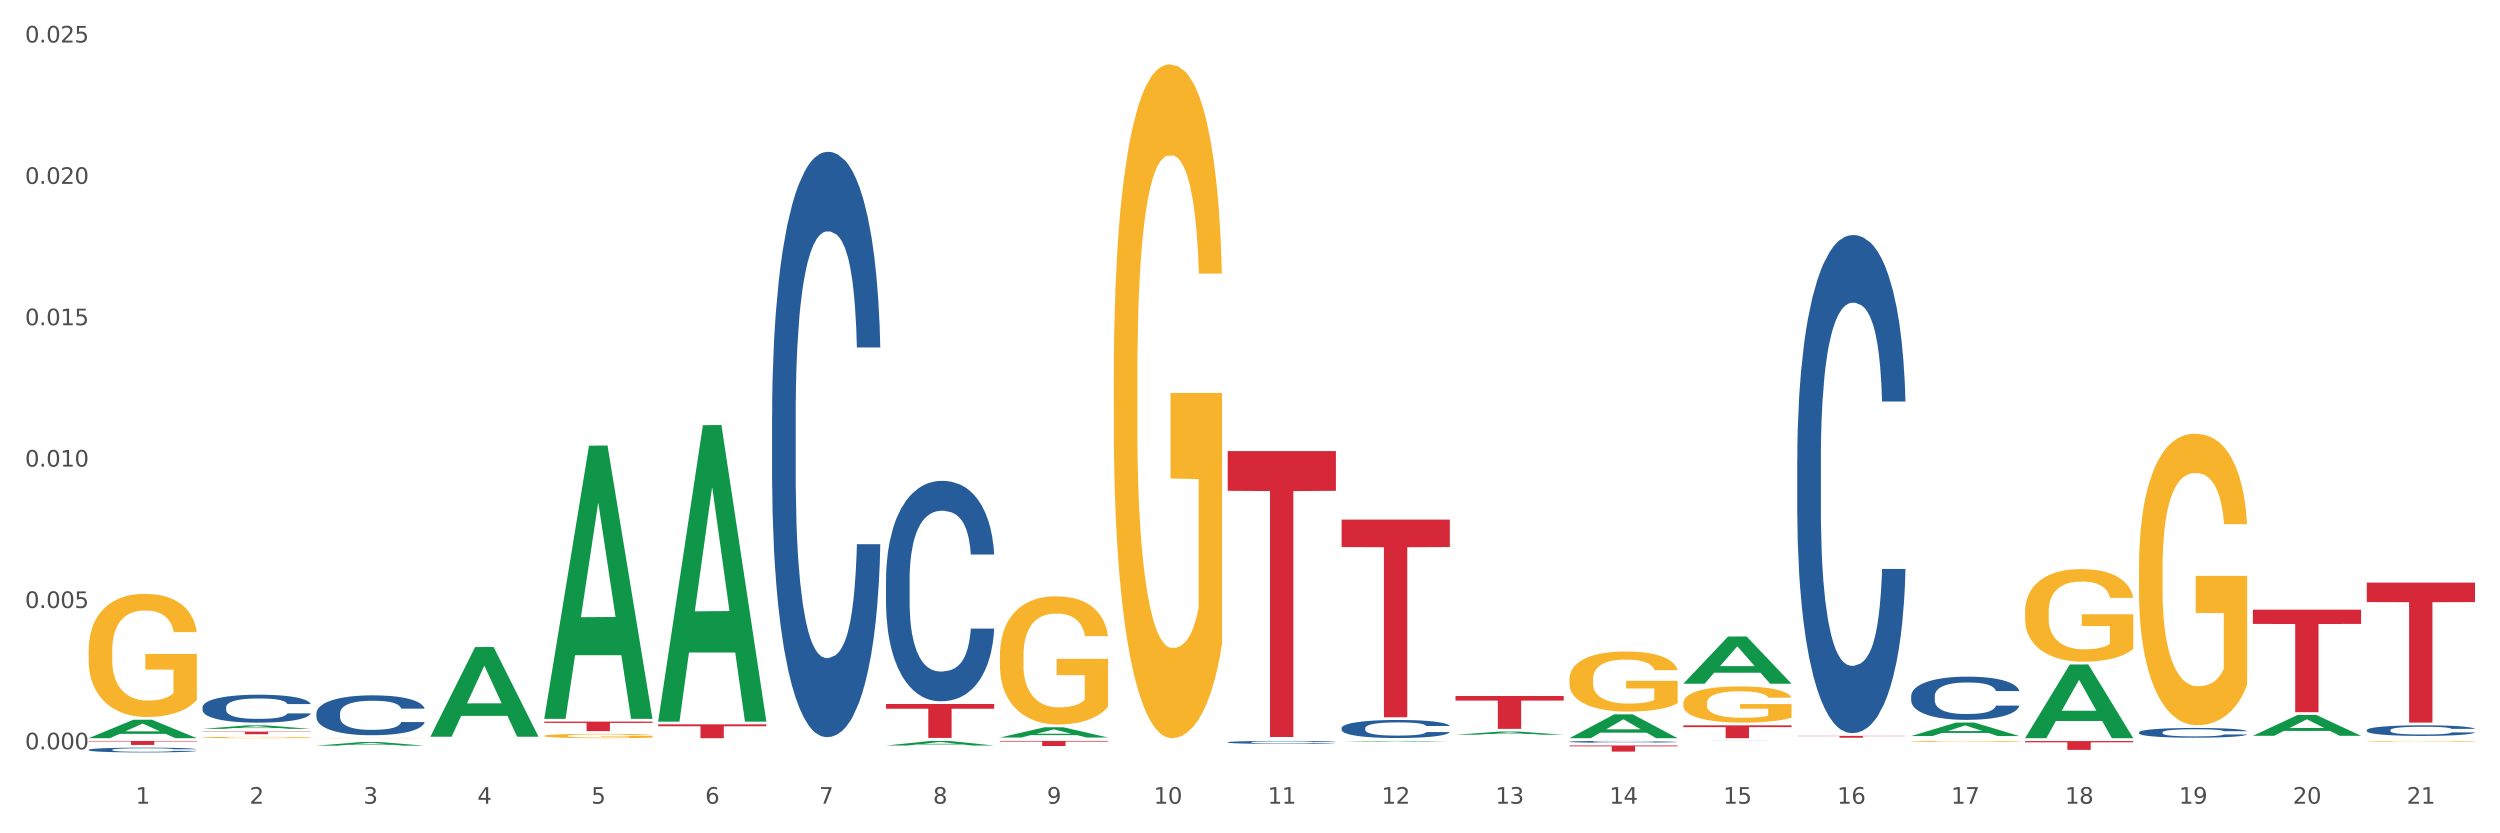<?xml version="1.0" encoding="utf-8" standalone="no"?>
<!DOCTYPE svg PUBLIC "-//W3C//DTD SVG 1.1//EN"
  "http://www.w3.org/Graphics/SVG/1.1/DTD/svg11.dtd">
<svg xmlns:xlink="http://www.w3.org/1999/xlink" width="1080pt" height="360pt" viewBox="0 0 1080 360" xmlns="http://www.w3.org/2000/svg" version="1.1">
 <rect x="0" y="0" width="1080" height="360" fill="#333333" stroke="none"/>
 <defs>
  <style type="text/css">*{stroke-linejoin: round; stroke-linecap: butt}</style>
 </defs>
 <g id="figure_1">
  <g id="patch_1">
   <path d="M 0 360 
L 1080 360 
L 1080 0 
L 0 0 
z
" style="fill: #ffffff; stroke: #ffffff; stroke-linejoin: miter"/>
  </g>
  <g id="axes_1">
   <g id="matplotlib.axis_1">
    <g id="xtick_1">
     <g id="text_1">
      <!-- 1 -->
      <g style="fill: #4d4d4d" transform="translate(58.603 347.204) scale(0.096 -0.096)">
       <defs>
        <path id="DejaVuSans-31" d="M 794 531 
L 1825 531 
L 1825 4091 
L 703 3866 
L 703 4441 
L 1819 4666 
L 2450 4666 
L 2450 531 
L 3481 531 
L 3481 0 
L 794 0 
L 794 531 
z
" transform="scale(0.016)"/>
       </defs>
       <use xlink:href="#DejaVuSans-31"/>
      </g>
     </g>
    </g>
    <g id="xtick_2">
     <g id="text_2">
      <!-- 2 -->
      <g style="fill: #4d4d4d" transform="translate(107.811 347.204) scale(0.096 -0.096)">
       <defs>
        <path id="DejaVuSans-32" d="M 1228 531 
L 3431 531 
L 3431 0 
L 469 0 
L 469 531 
Q 828 903 1448 1529 
Q 2069 2156 2228 2338 
Q 2531 2678 2651 2914 
Q 2772 3150 2772 3378 
Q 2772 3750 2511 3984 
Q 2250 4219 1831 4219 
Q 1534 4219 1204 4116 
Q 875 4013 500 3803 
L 500 4441 
Q 881 4594 1212 4672 
Q 1544 4750 1819 4750 
Q 2544 4750 2975 4387 
Q 3406 4025 3406 3419 
Q 3406 3131 3298 2873 
Q 3191 2616 2906 2266 
Q 2828 2175 2409 1742 
Q 1991 1309 1228 531 
z
" transform="scale(0.016)"/>
       </defs>
       <use xlink:href="#DejaVuSans-32"/>
      </g>
     </g>
    </g>
    <g id="xtick_3">
     <g id="text_3">
      <!-- 3 -->
      <g style="fill: #4d4d4d" transform="translate(157.02 347.204) scale(0.096 -0.096)">
       <defs>
        <path id="DejaVuSans-33" d="M 2597 2516 
Q 3050 2419 3304 2112 
Q 3559 1806 3559 1356 
Q 3559 666 3084 287 
Q 2609 -91 1734 -91 
Q 1441 -91 1130 -33 
Q 819 25 488 141 
L 488 750 
Q 750 597 1062 519 
Q 1375 441 1716 441 
Q 2309 441 2620 675 
Q 2931 909 2931 1356 
Q 2931 1769 2642 2001 
Q 2353 2234 1838 2234 
L 1294 2234 
L 1294 2753 
L 1863 2753 
Q 2328 2753 2575 2939 
Q 2822 3125 2822 3475 
Q 2822 3834 2567 4026 
Q 2313 4219 1838 4219 
Q 1578 4219 1281 4162 
Q 984 4106 628 3988 
L 628 4550 
Q 988 4650 1302 4700 
Q 1616 4750 1894 4750 
Q 2613 4750 3031 4423 
Q 3450 4097 3450 3541 
Q 3450 3153 3228 2886 
Q 3006 2619 2597 2516 
z
" transform="scale(0.016)"/>
       </defs>
       <use xlink:href="#DejaVuSans-33"/>
      </g>
     </g>
    </g>
    <g id="xtick_4">
     <g id="text_4">
      <!-- 4 -->
      <g style="fill: #4d4d4d" transform="translate(206.228 347.204) scale(0.096 -0.096)">
       <defs>
        <path id="DejaVuSans-34" d="M 2419 4116 
L 825 1625 
L 2419 1625 
L 2419 4116 
z
M 2253 4666 
L 3047 4666 
L 3047 1625 
L 3713 1625 
L 3713 1100 
L 3047 1100 
L 3047 0 
L 2419 0 
L 2419 1100 
L 313 1100 
L 313 1709 
L 2253 4666 
z
" transform="scale(0.016)"/>
       </defs>
       <use xlink:href="#DejaVuSans-34"/>
      </g>
     </g>
    </g>
    <g id="xtick_5">
     <g id="text_5">
      <!-- 5 -->
      <g style="fill: #4d4d4d" transform="translate(255.437 347.204) scale(0.096 -0.096)">
       <defs>
        <path id="DejaVuSans-35" d="M 691 4666 
L 3169 4666 
L 3169 4134 
L 1269 4134 
L 1269 2991 
Q 1406 3038 1543 3061 
Q 1681 3084 1819 3084 
Q 2600 3084 3056 2656 
Q 3513 2228 3513 1497 
Q 3513 744 3044 326 
Q 2575 -91 1722 -91 
Q 1428 -91 1123 -41 
Q 819 9 494 109 
L 494 744 
Q 775 591 1075 516 
Q 1375 441 1709 441 
Q 2250 441 2565 725 
Q 2881 1009 2881 1497 
Q 2881 1984 2565 2268 
Q 2250 2553 1709 2553 
Q 1456 2553 1204 2497 
Q 953 2441 691 2322 
L 691 4666 
z
" transform="scale(0.016)"/>
       </defs>
       <use xlink:href="#DejaVuSans-35"/>
      </g>
     </g>
    </g>
    <g id="xtick_6">
     <g id="text_6">
      <!-- 6 -->
      <g style="fill: #4d4d4d" transform="translate(304.645 347.204) scale(0.096 -0.096)">
       <defs>
        <path id="DejaVuSans-36" d="M 2113 2584 
Q 1688 2584 1439 2293 
Q 1191 2003 1191 1497 
Q 1191 994 1439 701 
Q 1688 409 2113 409 
Q 2538 409 2786 701 
Q 3034 994 3034 1497 
Q 3034 2003 2786 2293 
Q 2538 2584 2113 2584 
z
M 3366 4563 
L 3366 3988 
Q 3128 4100 2886 4159 
Q 2644 4219 2406 4219 
Q 1781 4219 1451 3797 
Q 1122 3375 1075 2522 
Q 1259 2794 1537 2939 
Q 1816 3084 2150 3084 
Q 2853 3084 3261 2657 
Q 3669 2231 3669 1497 
Q 3669 778 3244 343 
Q 2819 -91 2113 -91 
Q 1303 -91 875 529 
Q 447 1150 447 2328 
Q 447 3434 972 4092 
Q 1497 4750 2381 4750 
Q 2619 4750 2861 4703 
Q 3103 4656 3366 4563 
z
" transform="scale(0.016)"/>
       </defs>
       <use xlink:href="#DejaVuSans-36"/>
      </g>
     </g>
    </g>
    <g id="xtick_7">
     <g id="text_7">
      <!-- 7 -->
      <g style="fill: #4d4d4d" transform="translate(353.854 347.204) scale(0.096 -0.096)">
       <defs>
        <path id="DejaVuSans-37" d="M 525 4666 
L 3525 4666 
L 3525 4397 
L 1831 0 
L 1172 0 
L 2766 4134 
L 525 4134 
L 525 4666 
z
" transform="scale(0.016)"/>
       </defs>
       <use xlink:href="#DejaVuSans-37"/>
      </g>
     </g>
    </g>
    <g id="xtick_8">
     <g id="text_8">
      <!-- 8 -->
      <g style="fill: #4d4d4d" transform="translate(403.062 347.204) scale(0.096 -0.096)">
       <defs>
        <path id="DejaVuSans-38" d="M 2034 2216 
Q 1584 2216 1326 1975 
Q 1069 1734 1069 1313 
Q 1069 891 1326 650 
Q 1584 409 2034 409 
Q 2484 409 2743 651 
Q 3003 894 3003 1313 
Q 3003 1734 2745 1975 
Q 2488 2216 2034 2216 
z
M 1403 2484 
Q 997 2584 770 2862 
Q 544 3141 544 3541 
Q 544 4100 942 4425 
Q 1341 4750 2034 4750 
Q 2731 4750 3128 4425 
Q 3525 4100 3525 3541 
Q 3525 3141 3298 2862 
Q 3072 2584 2669 2484 
Q 3125 2378 3379 2068 
Q 3634 1759 3634 1313 
Q 3634 634 3220 271 
Q 2806 -91 2034 -91 
Q 1263 -91 848 271 
Q 434 634 434 1313 
Q 434 1759 690 2068 
Q 947 2378 1403 2484 
z
M 1172 3481 
Q 1172 3119 1398 2916 
Q 1625 2713 2034 2713 
Q 2441 2713 2670 2916 
Q 2900 3119 2900 3481 
Q 2900 3844 2670 4047 
Q 2441 4250 2034 4250 
Q 1625 4250 1398 4047 
Q 1172 3844 1172 3481 
z
" transform="scale(0.016)"/>
       </defs>
       <use xlink:href="#DejaVuSans-38"/>
      </g>
     </g>
    </g>
    <g id="xtick_9">
     <g id="text_9">
      <!-- 9 -->
      <g style="fill: #4d4d4d" transform="translate(452.271 347.204) scale(0.096 -0.096)">
       <defs>
        <path id="DejaVuSans-39" d="M 703 97 
L 703 672 
Q 941 559 1184 500 
Q 1428 441 1663 441 
Q 2288 441 2617 861 
Q 2947 1281 2994 2138 
Q 2813 1869 2534 1725 
Q 2256 1581 1919 1581 
Q 1219 1581 811 2004 
Q 403 2428 403 3163 
Q 403 3881 828 4315 
Q 1253 4750 1959 4750 
Q 2769 4750 3195 4129 
Q 3622 3509 3622 2328 
Q 3622 1225 3098 567 
Q 2575 -91 1691 -91 
Q 1453 -91 1209 -44 
Q 966 3 703 97 
z
M 1959 2075 
Q 2384 2075 2632 2365 
Q 2881 2656 2881 3163 
Q 2881 3666 2632 3958 
Q 2384 4250 1959 4250 
Q 1534 4250 1286 3958 
Q 1038 3666 1038 3163 
Q 1038 2656 1286 2365 
Q 1534 2075 1959 2075 
z
" transform="scale(0.016)"/>
       </defs>
       <use xlink:href="#DejaVuSans-39"/>
      </g>
     </g>
    </g>
    <g id="xtick_10">
     <g id="text_10">
      <!-- 10 -->
      <g style="fill: #4d4d4d" transform="translate(498.425 347.204) scale(0.096 -0.096)">
       <defs>
        <path id="DejaVuSans-30" d="M 2034 4250 
Q 1547 4250 1301 3770 
Q 1056 3291 1056 2328 
Q 1056 1369 1301 889 
Q 1547 409 2034 409 
Q 2525 409 2770 889 
Q 3016 1369 3016 2328 
Q 3016 3291 2770 3770 
Q 2525 4250 2034 4250 
z
M 2034 4750 
Q 2819 4750 3233 4129 
Q 3647 3509 3647 2328 
Q 3647 1150 3233 529 
Q 2819 -91 2034 -91 
Q 1250 -91 836 529 
Q 422 1150 422 2328 
Q 422 3509 836 4129 
Q 1250 4750 2034 4750 
z
" transform="scale(0.016)"/>
       </defs>
       <use xlink:href="#DejaVuSans-31"/>
       <use xlink:href="#DejaVuSans-30" transform="translate(63.623 0)"/>
      </g>
     </g>
    </g>
    <g id="xtick_11">
     <g id="text_11">
      <!-- 11 -->
      <g style="fill: #4d4d4d" transform="translate(547.634 347.204) scale(0.096 -0.096)">
       <use xlink:href="#DejaVuSans-31"/>
       <use xlink:href="#DejaVuSans-31" transform="translate(63.623 0)"/>
      </g>
     </g>
    </g>
    <g id="xtick_12">
     <g id="text_12">
      <!-- 12 -->
      <g style="fill: #4d4d4d" transform="translate(596.842 347.204) scale(0.096 -0.096)">
       <use xlink:href="#DejaVuSans-31"/>
       <use xlink:href="#DejaVuSans-32" transform="translate(63.623 0)"/>
      </g>
     </g>
    </g>
    <g id="xtick_13">
     <g id="text_13">
      <!-- 13 -->
      <g style="fill: #4d4d4d" transform="translate(646.05 347.204) scale(0.096 -0.096)">
       <use xlink:href="#DejaVuSans-31"/>
       <use xlink:href="#DejaVuSans-33" transform="translate(63.623 0)"/>
      </g>
     </g>
    </g>
    <g id="xtick_14">
     <g id="text_14">
      <!-- 14 -->
      <g style="fill: #4d4d4d" transform="translate(695.259 347.204) scale(0.096 -0.096)">
       <use xlink:href="#DejaVuSans-31"/>
       <use xlink:href="#DejaVuSans-34" transform="translate(63.623 0)"/>
      </g>
     </g>
    </g>
    <g id="xtick_15">
     <g id="text_15">
      <!-- 15 -->
      <g style="fill: #4d4d4d" transform="translate(744.467 347.204) scale(0.096 -0.096)">
       <use xlink:href="#DejaVuSans-31"/>
       <use xlink:href="#DejaVuSans-35" transform="translate(63.623 0)"/>
      </g>
     </g>
    </g>
    <g id="xtick_16">
     <g id="text_16">
      <!-- 16 -->
      <g style="fill: #4d4d4d" transform="translate(793.676 347.204) scale(0.096 -0.096)">
       <use xlink:href="#DejaVuSans-31"/>
       <use xlink:href="#DejaVuSans-36" transform="translate(63.623 0)"/>
      </g>
     </g>
    </g>
    <g id="xtick_17">
     <g id="text_17">
      <!-- 17 -->
      <g style="fill: #4d4d4d" transform="translate(842.884 347.204) scale(0.096 -0.096)">
       <use xlink:href="#DejaVuSans-31"/>
       <use xlink:href="#DejaVuSans-37" transform="translate(63.623 0)"/>
      </g>
     </g>
    </g>
    <g id="xtick_18">
     <g id="text_18">
      <!-- 18 -->
      <g style="fill: #4d4d4d" transform="translate(892.093 347.204) scale(0.096 -0.096)">
       <use xlink:href="#DejaVuSans-31"/>
       <use xlink:href="#DejaVuSans-38" transform="translate(63.623 0)"/>
      </g>
     </g>
    </g>
    <g id="xtick_19">
     <g id="text_19">
      <!-- 19 -->
      <g style="fill: #4d4d4d" transform="translate(941.301 347.204) scale(0.096 -0.096)">
       <use xlink:href="#DejaVuSans-31"/>
       <use xlink:href="#DejaVuSans-39" transform="translate(63.623 0)"/>
      </g>
     </g>
    </g>
    <g id="xtick_20">
     <g id="text_20">
      <!-- 20 -->
      <g style="fill: #4d4d4d" transform="translate(990.51 347.204) scale(0.096 -0.096)">
       <use xlink:href="#DejaVuSans-32"/>
       <use xlink:href="#DejaVuSans-30" transform="translate(63.623 0)"/>
      </g>
     </g>
    </g>
    <g id="xtick_21">
     <g id="text_21">
      <!-- 21 -->
      <g style="fill: #4d4d4d" transform="translate(1039.718 347.204) scale(0.096 -0.096)">
       <use xlink:href="#DejaVuSans-32"/>
       <use xlink:href="#DejaVuSans-31" transform="translate(63.623 0)"/>
      </g>
     </g>
    </g>
    <g id="xtick_22"/>
    <g id="xtick_23"/>
    <g id="xtick_24"/>
    <g id="xtick_25"/>
    <g id="xtick_26"/>
    <g id="xtick_27"/>
    <g id="xtick_28"/>
    <g id="xtick_29"/>
    <g id="xtick_30"/>
    <g id="xtick_31"/>
    <g id="xtick_32"/>
    <g id="xtick_33"/>
    <g id="xtick_34"/>
    <g id="xtick_35"/>
    <g id="xtick_36"/>
    <g id="xtick_37"/>
    <g id="xtick_38"/>
    <g id="xtick_39"/>
    <g id="xtick_40"/>
    <g id="xtick_41"/>
   </g>
   <g id="matplotlib.axis_2">
    <g id="ytick_1">
     <g id="text_22">
      <!-- 0.000 -->
      <g style="fill: #4d4d4d" transform="translate(10.8 323.72) scale(0.096 -0.096)">
       <defs>
        <path id="DejaVuSans-2e" d="M 684 794 
L 1344 794 
L 1344 0 
L 684 0 
L 684 794 
z
" transform="scale(0.016)"/>
       </defs>
       <use xlink:href="#DejaVuSans-30"/>
       <use xlink:href="#DejaVuSans-2e" transform="translate(63.623 0)"/>
       <use xlink:href="#DejaVuSans-30" transform="translate(95.41 0)"/>
       <use xlink:href="#DejaVuSans-30" transform="translate(159.033 0)"/>
       <use xlink:href="#DejaVuSans-30" transform="translate(222.656 0)"/>
      </g>
     </g>
    </g>
    <g id="ytick_2">
     <g id="text_23">
      <!-- 0.005 -->
      <g style="fill: #4d4d4d" transform="translate(10.8 262.649) scale(0.096 -0.096)">
       <use xlink:href="#DejaVuSans-30"/>
       <use xlink:href="#DejaVuSans-2e" transform="translate(63.623 0)"/>
       <use xlink:href="#DejaVuSans-30" transform="translate(95.41 0)"/>
       <use xlink:href="#DejaVuSans-30" transform="translate(159.033 0)"/>
       <use xlink:href="#DejaVuSans-35" transform="translate(222.656 0)"/>
      </g>
     </g>
    </g>
    <g id="ytick_3">
     <g id="text_24">
      <!-- 0.010 -->
      <g style="fill: #4d4d4d" transform="translate(10.8 201.578) scale(0.096 -0.096)">
       <use xlink:href="#DejaVuSans-30"/>
       <use xlink:href="#DejaVuSans-2e" transform="translate(63.623 0)"/>
       <use xlink:href="#DejaVuSans-30" transform="translate(95.41 0)"/>
       <use xlink:href="#DejaVuSans-31" transform="translate(159.033 0)"/>
       <use xlink:href="#DejaVuSans-30" transform="translate(222.656 0)"/>
      </g>
     </g>
    </g>
    <g id="ytick_4">
     <g id="text_25">
      <!-- 0.015 -->
      <g style="fill: #4d4d4d" transform="translate(10.8 140.508) scale(0.096 -0.096)">
       <use xlink:href="#DejaVuSans-30"/>
       <use xlink:href="#DejaVuSans-2e" transform="translate(63.623 0)"/>
       <use xlink:href="#DejaVuSans-30" transform="translate(95.41 0)"/>
       <use xlink:href="#DejaVuSans-31" transform="translate(159.033 0)"/>
       <use xlink:href="#DejaVuSans-35" transform="translate(222.656 0)"/>
      </g>
     </g>
    </g>
    <g id="ytick_5">
     <g id="text_26">
      <!-- 0.020 -->
      <g style="fill: #4d4d4d" transform="translate(10.8 79.437) scale(0.096 -0.096)">
       <use xlink:href="#DejaVuSans-30"/>
       <use xlink:href="#DejaVuSans-2e" transform="translate(63.623 0)"/>
       <use xlink:href="#DejaVuSans-30" transform="translate(95.41 0)"/>
       <use xlink:href="#DejaVuSans-32" transform="translate(159.033 0)"/>
       <use xlink:href="#DejaVuSans-30" transform="translate(222.656 0)"/>
      </g>
     </g>
    </g>
    <g id="ytick_6">
     <g id="text_27">
      <!-- 0.025 -->
      <g style="fill: #4d4d4d" transform="translate(10.8 18.366) scale(0.096 -0.096)">
       <use xlink:href="#DejaVuSans-30"/>
       <use xlink:href="#DejaVuSans-2e" transform="translate(63.623 0)"/>
       <use xlink:href="#DejaVuSans-30" transform="translate(95.41 0)"/>
       <use xlink:href="#DejaVuSans-32" transform="translate(159.033 0)"/>
       <use xlink:href="#DejaVuSans-35" transform="translate(222.656 0)"/>
      </g>
     </g>
    </g>
    <g id="ytick_7"/>
    <g id="ytick_8"/>
    <g id="ytick_9"/>
    <g id="ytick_10"/>
    <g id="ytick_11"/>
   </g>
   <g id="PolyCollection_1">
    <path d="M 38.283 318.888 
L 38.331 318.881 
L 57.609 310.924 
L 65.609 310.917 
L 85.031 318.903 
L 75.778 318.903 
L 71.585 317.044 
L 51.681 317.044 
L 51.536 317.074 
L 47.488 318.903 
L 38.283 318.903 
L 38.283 318.888 
L 54.187 315.934 
L 69.079 315.926 
L 61.705 312.619 
L 61.609 312.604 
L 61.512 312.627 
L 54.139 315.926 
L 54.187 315.934 
L 38.283 318.888 
z
" clip-path="url(#pa336e72b82)" style="fill: #109648"/>
    <path d="M 1022.452 251.688 
L 1069.2 251.688 
L 1069.2 260.094 
L 1050.811 260.151 
L 1050.811 312.173 
L 1040.73 312.173 
L 1040.73 260.151 
L 1022.452 260.094 
L 1022.452 251.745 
L 1022.452 251.688 
z
" clip-path="url(#pa336e72b82)" style="fill: #d62839"/>
    <path d="M 973.244 263.379 
L 1019.992 263.379 
L 1019.992 269.535 
L 1001.603 269.577 
L 1001.603 307.679 
L 991.522 307.679 
L 991.522 269.577 
L 973.244 269.535 
L 973.244 263.421 
L 973.244 263.379 
z
" clip-path="url(#pa336e72b82)" style="fill: #d62839"/>
    <path d="M 874.827 320.149 
L 921.575 320.149 
L 921.575 320.678 
L 903.186 320.681 
L 903.186 323.954 
L 893.105 323.954 
L 893.105 320.681 
L 874.827 320.678 
L 874.827 320.152 
L 874.827 320.149 
z
" clip-path="url(#pa336e72b82)" style="fill: #d62839"/>
    <path d="M 776.41 317.893 
L 823.158 317.893 
L 823.158 318.003 
L 804.769 318.004 
L 804.769 318.687 
L 794.688 318.687 
L 794.688 318.004 
L 776.41 318.003 
L 776.41 317.894 
L 776.41 317.893 
z
" clip-path="url(#pa336e72b82)" style="fill: #d62839"/>
    <path d="M 727.201 313.342 
L 773.949 313.342 
L 773.949 314.115 
L 755.56 314.12 
L 755.56 318.903 
L 745.48 318.903 
L 745.48 314.12 
L 727.201 314.115 
L 727.201 313.347 
L 727.201 313.342 
z
" clip-path="url(#pa336e72b82)" style="fill: #d62839"/>
    <path d="M 677.993 322.034 
L 724.741 322.034 
L 724.741 322.403 
L 706.352 322.406 
L 706.352 324.692 
L 696.271 324.692 
L 696.271 322.406 
L 677.993 322.403 
L 677.993 322.036 
L 677.993 322.034 
z
" clip-path="url(#pa336e72b82)" style="fill: #d62839"/>
    <path d="M 628.784 300.681 
L 675.532 300.681 
L 675.532 302.651 
L 657.143 302.665 
L 657.143 314.857 
L 647.063 314.857 
L 647.063 302.665 
L 628.784 302.651 
L 628.784 300.695 
L 628.784 300.681 
z
" clip-path="url(#pa336e72b82)" style="fill: #d62839"/>
    <path d="M 579.576 224.466 
L 626.324 224.466 
L 626.324 236.332 
L 607.935 236.412 
L 607.935 309.855 
L 597.854 309.855 
L 597.854 236.412 
L 579.576 236.332 
L 579.576 224.546 
L 579.576 224.466 
z
" clip-path="url(#pa336e72b82)" style="fill: #d62839"/>
    <path d="M 530.367 194.863 
L 577.116 194.863 
L 577.116 212.029 
L 558.726 212.144 
L 558.726 318.382 
L 548.646 318.382 
L 548.646 212.144 
L 530.367 212.029 
L 530.367 194.979 
L 530.367 194.863 
z
" clip-path="url(#pa336e72b82)" style="fill: #d62839"/>
    <path d="M 431.951 320.072 
L 478.699 320.072 
L 478.699 320.378 
L 460.31 320.38 
L 460.31 322.27 
L 450.229 322.27 
L 450.229 320.38 
L 431.951 320.378 
L 431.951 320.075 
L 431.951 320.072 
z
" clip-path="url(#pa336e72b82)" style="fill: #d62839"/>
    <path d="M 382.742 304.13 
L 429.49 304.13 
L 429.49 306.167 
L 411.101 306.181 
L 411.101 318.789 
L 401.02 318.789 
L 401.02 306.181 
L 382.742 306.167 
L 382.742 304.144 
L 382.742 304.13 
z
" clip-path="url(#pa336e72b82)" style="fill: #d62839"/>
    <path d="M 284.325 312.918 
L 331.073 312.918 
L 331.073 313.75 
L 312.684 313.755 
L 312.684 318.903 
L 302.603 318.903 
L 302.603 313.755 
L 284.325 313.75 
L 284.325 312.924 
L 284.325 312.918 
z
" clip-path="url(#pa336e72b82)" style="fill: #d62839"/>
    <path d="M 87.491 316.04 
L 134.239 316.04 
L 134.239 316.196 
L 115.85 316.197 
L 115.85 317.161 
L 105.77 317.161 
L 105.77 316.197 
L 87.491 316.196 
L 87.491 316.041 
L 87.491 316.04 
z
" clip-path="url(#pa336e72b82)" style="fill: #d62839"/>
    <path d="M 1022.452 315.397 
L 1022.507 315.393 
L 1022.507 315.276 
L 1022.673 315.117 
L 1023.281 314.825 
L 1024.054 314.604 
L 1025.381 314.345 
L 1026.099 314.236 
L 1027.038 314.115 
L 1028.972 313.919 
L 1031.183 313.752 
L 1032.73 313.66 
L 1033.89 313.601 
L 1036.487 313.497 
L 1037.979 313.451 
L 1039.527 313.413 
L 1040.853 313.388 
L 1043.063 313.359 
L 1044.831 313.346 
L 1046.876 313.342 
L 1048.589 313.346 
L 1050.854 313.363 
L 1054.17 313.413 
L 1055.441 313.443 
L 1057.154 313.493 
L 1058.922 313.559 
L 1060.359 313.626 
L 1062.016 313.722 
L 1063.729 313.848 
L 1065.387 314.006 
L 1066.548 314.153 
L 1067.487 314.307 
L 1068.316 314.495 
L 1068.924 314.7 
L 1069.2 314.871 
L 1059.088 314.871 
L 1058.812 314.716 
L 1058.259 314.549 
L 1057.706 314.437 
L 1057.099 314.345 
L 1056.159 314.24 
L 1055.33 314.173 
L 1053.949 314.094 
L 1052.678 314.044 
L 1051.628 314.015 
L 1050.357 313.99 
L 1047.649 313.965 
L 1045.715 313.965 
L 1044.5 313.973 
L 1043.008 313.994 
L 1041.737 314.023 
L 1040.245 314.073 
L 1039.085 314.127 
L 1037.924 314.198 
L 1037.261 314.249 
L 1036.266 314.34 
L 1035.603 314.416 
L 1034.719 314.545 
L 1034.222 314.637 
L 1033.338 314.875 
L 1032.951 315.051 
L 1032.785 315.172 
L 1032.675 315.305 
L 1032.675 315.957 
L 1033.006 316.249 
L 1033.282 316.375 
L 1033.725 316.517 
L 1034.553 316.7 
L 1035.769 316.88 
L 1037.04 317.009 
L 1038.09 317.089 
L 1039.085 317.147 
L 1040.079 317.193 
L 1041.295 317.235 
L 1042.289 317.26 
L 1043.781 317.285 
L 1045.55 317.298 
L 1046.931 317.298 
L 1049.749 317.277 
L 1051.02 317.256 
L 1052.236 317.227 
L 1053.562 317.181 
L 1054.612 317.131 
L 1055.22 317.093 
L 1056.214 317.014 
L 1056.988 316.93 
L 1057.651 316.834 
L 1058.093 316.75 
L 1058.591 316.625 
L 1058.977 316.483 
L 1059.088 316.408 
L 1069.2 316.408 
L 1068.979 316.558 
L 1068.592 316.704 
L 1067.819 316.901 
L 1067.211 317.014 
L 1066.271 317.151 
L 1065.277 317.268 
L 1063.895 317.398 
L 1062.624 317.494 
L 1061.298 317.577 
L 1059.861 317.653 
L 1057.264 317.757 
L 1056.325 317.786 
L 1054.336 317.836 
L 1052.788 317.866 
L 1050.523 317.895 
L 1048.202 317.912 
L 1045.771 317.916 
L 1043.616 317.907 
L 1041.24 317.882 
L 1039.748 317.857 
L 1038.09 317.82 
L 1036.156 317.761 
L 1034.332 317.69 
L 1032.619 317.607 
L 1031.017 317.511 
L 1029.525 317.402 
L 1027.591 317.222 
L 1026.154 317.047 
L 1025.104 316.884 
L 1024.386 316.746 
L 1023.668 316.571 
L 1023.281 316.45 
L 1022.673 316.157 
L 1022.452 315.886 
L 1022.452 315.397 
z
" clip-path="url(#pa336e72b82)" style="fill: #255c99"/>
    <path d="M 825.618 300.696 
L 825.673 300.679 
L 825.673 300.201 
L 825.839 299.554 
L 826.447 298.36 
L 827.221 297.457 
L 828.547 296.4 
L 829.265 295.956 
L 830.205 295.462 
L 832.139 294.661 
L 834.349 293.979 
L 835.896 293.604 
L 837.057 293.365 
L 839.654 292.939 
L 841.146 292.751 
L 842.693 292.598 
L 844.019 292.496 
L 846.229 292.376 
L 847.998 292.325 
L 850.042 292.308 
L 851.755 292.325 
L 854.021 292.393 
L 857.336 292.598 
L 858.607 292.717 
L 860.32 292.922 
L 862.088 293.195 
L 863.525 293.467 
L 865.183 293.859 
L 866.896 294.371 
L 868.553 295.019 
L 869.714 295.615 
L 870.653 296.246 
L 871.482 297.013 
L 872.09 297.849 
L 872.366 298.548 
L 862.254 298.548 
L 861.978 297.917 
L 861.425 297.235 
L 860.873 296.775 
L 860.265 296.4 
L 859.325 295.973 
L 858.497 295.701 
L 857.115 295.377 
L 855.844 295.172 
L 854.794 295.053 
L 853.523 294.951 
L 850.816 294.848 
L 848.882 294.848 
L 847.666 294.882 
L 846.174 294.968 
L 844.903 295.087 
L 843.411 295.292 
L 842.251 295.513 
L 841.09 295.803 
L 840.427 296.008 
L 839.433 296.383 
L 838.77 296.689 
L 837.885 297.218 
L 837.388 297.593 
L 836.504 298.565 
L 836.117 299.281 
L 835.951 299.775 
L 835.841 300.321 
L 835.841 302.98 
L 836.172 304.174 
L 836.449 304.685 
L 836.891 305.265 
L 837.72 306.015 
L 838.935 306.748 
L 840.206 307.277 
L 841.256 307.6 
L 842.251 307.839 
L 843.245 308.027 
L 844.461 308.197 
L 845.456 308.299 
L 846.948 308.402 
L 848.716 308.453 
L 850.097 308.453 
L 852.915 308.368 
L 854.186 308.282 
L 855.402 308.163 
L 856.728 307.976 
L 857.778 307.771 
L 858.386 307.617 
L 859.381 307.294 
L 860.154 306.953 
L 860.817 306.56 
L 861.259 306.22 
L 861.757 305.708 
L 862.144 305.128 
L 862.254 304.822 
L 872.366 304.822 
L 872.145 305.435 
L 871.758 306.032 
L 870.985 306.833 
L 870.377 307.294 
L 869.438 307.856 
L 868.443 308.334 
L 867.061 308.862 
L 865.791 309.254 
L 864.464 309.595 
L 863.028 309.902 
L 860.431 310.328 
L 859.491 310.448 
L 857.502 310.652 
L 855.955 310.771 
L 853.689 310.891 
L 851.368 310.959 
L 848.937 310.976 
L 846.782 310.942 
L 844.406 310.84 
L 842.914 310.737 
L 841.256 310.584 
L 839.322 310.345 
L 837.499 310.055 
L 835.786 309.714 
L 834.183 309.322 
L 832.691 308.879 
L 830.757 308.146 
L 829.32 307.43 
L 828.271 306.765 
L 827.552 306.202 
L 826.834 305.486 
L 826.447 304.992 
L 825.839 303.799 
L 825.618 302.691 
L 825.618 300.696 
z
" clip-path="url(#pa336e72b82)" style="fill: #255c99"/>
    <path d="M 776.41 198.216 
L 776.465 198.02 
L 776.465 192.517 
L 776.631 185.049 
L 777.239 171.292 
L 778.012 160.876 
L 779.338 148.691 
L 780.057 143.581 
L 780.996 137.882 
L 782.93 128.645 
L 785.14 120.784 
L 786.688 116.46 
L 787.848 113.709 
L 790.445 108.795 
L 791.937 106.633 
L 793.484 104.865 
L 794.811 103.686 
L 797.021 102.31 
L 798.789 101.72 
L 800.834 101.524 
L 802.547 101.72 
L 804.812 102.506 
L 808.128 104.865 
L 809.399 106.24 
L 811.112 108.599 
L 812.88 111.743 
L 814.317 114.888 
L 815.974 119.408 
L 817.687 125.304 
L 819.345 132.772 
L 820.505 139.65 
L 821.445 146.922 
L 822.274 155.766 
L 822.881 165.396 
L 823.158 173.454 
L 813.046 173.454 
L 812.769 166.182 
L 812.217 158.321 
L 811.664 153.015 
L 811.056 148.691 
L 810.117 143.778 
L 809.288 140.633 
L 807.907 136.899 
L 806.636 134.541 
L 805.586 133.165 
L 804.315 131.986 
L 801.607 130.807 
L 799.673 130.807 
L 798.458 131.2 
L 796.966 132.182 
L 795.695 133.558 
L 794.203 135.916 
L 793.042 138.471 
L 791.882 141.812 
L 791.219 144.171 
L 790.224 148.494 
L 789.561 152.032 
L 788.677 158.124 
L 788.18 162.448 
L 787.295 173.65 
L 786.909 181.904 
L 786.743 187.604 
L 786.632 193.893 
L 786.632 224.551 
L 786.964 238.308 
L 787.24 244.204 
L 787.682 250.886 
L 788.511 259.534 
L 789.727 267.984 
L 790.998 274.077 
L 792.048 277.811 
L 793.042 280.562 
L 794.037 282.724 
L 795.253 284.69 
L 796.247 285.869 
L 797.739 287.048 
L 799.507 287.637 
L 800.889 287.637 
L 803.707 286.655 
L 804.978 285.672 
L 806.194 284.296 
L 807.52 282.135 
L 808.57 279.776 
L 809.178 278.007 
L 810.172 274.273 
L 810.946 270.343 
L 811.609 265.823 
L 812.051 261.892 
L 812.548 255.996 
L 812.935 249.314 
L 813.046 245.777 
L 823.158 245.777 
L 822.937 252.852 
L 822.55 259.73 
L 821.776 268.967 
L 821.168 274.273 
L 820.229 280.759 
L 819.234 286.262 
L 817.853 292.354 
L 816.582 296.874 
L 815.256 300.805 
L 813.819 304.342 
L 811.222 309.256 
L 810.283 310.631 
L 808.293 312.99 
L 806.746 314.366 
L 804.481 315.741 
L 802.16 316.527 
L 799.728 316.724 
L 797.573 316.331 
L 795.197 315.152 
L 793.705 313.972 
L 792.048 312.204 
L 790.114 309.452 
L 788.29 306.111 
L 786.577 302.181 
L 784.975 297.66 
L 783.483 292.551 
L 781.549 284.1 
L 780.112 275.846 
L 779.062 268.181 
L 778.344 261.696 
L 777.625 253.441 
L 777.239 247.742 
L 776.631 233.985 
L 776.41 221.21 
L 776.41 198.216 
z
" clip-path="url(#pa336e72b82)" style="fill: #255c99"/>
    <path d="M 727.201 320.084 
L 727.257 320.084 
L 727.257 320.084 
L 727.422 320.083 
L 728.03 320.081 
L 728.804 320.08 
L 730.13 320.078 
L 730.848 320.078 
L 731.788 320.077 
L 733.722 320.076 
L 735.932 320.075 
L 737.479 320.074 
L 738.64 320.074 
L 741.237 320.073 
L 742.729 320.073 
L 744.276 320.073 
L 745.602 320.073 
L 747.812 320.073 
L 749.581 320.072 
L 751.625 320.072 
L 753.338 320.072 
L 755.604 320.073 
L 758.919 320.073 
L 760.19 320.073 
L 761.903 320.073 
L 763.671 320.074 
L 765.108 320.074 
L 766.766 320.075 
L 768.479 320.075 
L 770.137 320.076 
L 771.297 320.077 
L 772.236 320.078 
L 773.065 320.079 
L 773.673 320.08 
L 773.949 320.081 
L 763.837 320.081 
L 763.561 320.08 
L 763.008 320.079 
L 762.456 320.079 
L 761.848 320.078 
L 760.908 320.078 
L 760.08 320.077 
L 758.698 320.077 
L 757.427 320.076 
L 756.377 320.076 
L 755.106 320.076 
L 752.399 320.076 
L 750.465 320.076 
L 749.249 320.076 
L 747.757 320.076 
L 746.486 320.076 
L 744.994 320.077 
L 743.834 320.077 
L 742.673 320.077 
L 742.01 320.078 
L 741.016 320.078 
L 740.353 320.079 
L 739.468 320.079 
L 738.971 320.08 
L 738.087 320.081 
L 737.7 320.082 
L 737.534 320.083 
L 737.424 320.084 
L 737.424 320.087 
L 737.756 320.089 
L 738.032 320.09 
L 738.474 320.091 
L 739.303 320.092 
L 740.518 320.093 
L 741.789 320.093 
L 742.839 320.094 
L 743.834 320.094 
L 744.828 320.094 
L 746.044 320.095 
L 747.039 320.095 
L 748.531 320.095 
L 750.299 320.095 
L 751.68 320.095 
L 754.499 320.095 
L 755.77 320.095 
L 756.985 320.095 
L 758.311 320.094 
L 759.361 320.094 
L 759.969 320.094 
L 760.964 320.093 
L 761.737 320.093 
L 762.4 320.092 
L 762.843 320.092 
L 763.34 320.091 
L 763.727 320.09 
L 763.837 320.09 
L 773.949 320.09 
L 773.728 320.091 
L 773.341 320.092 
L 772.568 320.093 
L 771.96 320.093 
L 771.021 320.094 
L 770.026 320.095 
L 768.645 320.096 
L 767.374 320.096 
L 766.047 320.097 
L 764.611 320.097 
L 762.014 320.098 
L 761.074 320.098 
L 759.085 320.098 
L 757.538 320.098 
L 755.272 320.098 
L 752.951 320.099 
L 750.52 320.099 
L 748.365 320.099 
L 745.989 320.098 
L 744.497 320.098 
L 742.839 320.098 
L 740.905 320.098 
L 739.082 320.097 
L 737.369 320.097 
L 735.766 320.096 
L 734.274 320.096 
L 732.34 320.095 
L 730.904 320.094 
L 729.854 320.093 
L 729.135 320.092 
L 728.417 320.091 
L 728.03 320.09 
L 727.422 320.089 
L 727.201 320.087 
L 727.201 320.084 
z
" clip-path="url(#pa336e72b82)" style="fill: #255c99"/>
    <path d="M 677.993 320.428 
L 678.048 320.428 
L 678.048 320.407 
L 678.214 320.38 
L 678.822 320.329 
L 679.595 320.291 
L 680.921 320.246 
L 681.64 320.227 
L 682.579 320.206 
L 684.513 320.172 
L 686.724 320.143 
L 688.271 320.127 
L 689.431 320.117 
L 692.028 320.099 
L 693.52 320.091 
L 695.067 320.085 
L 696.394 320.08 
L 698.604 320.075 
L 700.372 320.073 
L 702.417 320.072 
L 704.13 320.073 
L 706.395 320.076 
L 709.711 320.085 
L 710.982 320.09 
L 712.695 320.099 
L 714.463 320.11 
L 715.9 320.122 
L 717.557 320.138 
L 719.27 320.16 
L 720.928 320.187 
L 722.088 320.213 
L 723.028 320.24 
L 723.857 320.272 
L 724.465 320.308 
L 724.741 320.337 
L 714.629 320.337 
L 714.352 320.31 
L 713.8 320.282 
L 713.247 320.262 
L 712.639 320.246 
L 711.7 320.228 
L 710.871 320.216 
L 709.49 320.203 
L 708.219 320.194 
L 707.169 320.189 
L 705.898 320.185 
L 703.19 320.18 
L 701.256 320.18 
L 700.041 320.182 
L 698.549 320.185 
L 697.278 320.19 
L 695.786 320.199 
L 694.625 320.208 
L 693.465 320.221 
L 692.802 320.229 
L 691.807 320.245 
L 691.144 320.258 
L 690.26 320.281 
L 689.763 320.297 
L 688.879 320.338 
L 688.492 320.368 
L 688.326 320.389 
L 688.216 320.412 
L 688.216 320.525 
L 688.547 320.576 
L 688.823 320.598 
L 689.265 320.622 
L 690.094 320.654 
L 691.31 320.685 
L 692.581 320.708 
L 693.631 320.721 
L 694.625 320.731 
L 695.62 320.739 
L 696.836 320.747 
L 697.83 320.751 
L 699.322 320.755 
L 701.091 320.757 
L 702.472 320.757 
L 705.29 320.754 
L 706.561 320.75 
L 707.777 320.745 
L 709.103 320.737 
L 710.153 320.729 
L 710.761 320.722 
L 711.755 320.708 
L 712.529 320.694 
L 713.192 320.677 
L 713.634 320.663 
L 714.131 320.641 
L 714.518 320.616 
L 714.629 320.603 
L 724.741 320.603 
L 724.52 320.629 
L 724.133 320.655 
L 723.359 320.689 
L 722.752 320.708 
L 721.812 320.732 
L 720.818 320.752 
L 719.436 320.775 
L 718.165 320.791 
L 716.839 320.806 
L 715.402 320.819 
L 712.805 320.837 
L 711.866 320.842 
L 709.877 320.851 
L 708.329 320.856 
L 706.064 320.861 
L 703.743 320.864 
L 701.312 320.865 
L 699.157 320.863 
L 696.78 320.859 
L 695.288 320.854 
L 693.631 320.848 
L 691.697 320.838 
L 689.873 320.825 
L 688.16 320.811 
L 686.558 320.794 
L 685.066 320.776 
L 683.132 320.744 
L 681.695 320.714 
L 680.645 320.686 
L 679.927 320.662 
L 679.209 320.632 
L 678.822 320.611 
L 678.214 320.56 
L 677.993 320.513 
L 677.993 320.428 
z
" clip-path="url(#pa336e72b82)" style="fill: #255c99"/>
    <path d="M 579.576 314.531 
L 579.631 314.523 
L 579.631 314.324 
L 579.797 314.053 
L 580.405 313.554 
L 581.178 313.176 
L 582.505 312.735 
L 583.223 312.549 
L 584.162 312.343 
L 586.096 312.008 
L 588.307 311.723 
L 589.854 311.566 
L 591.014 311.466 
L 593.611 311.288 
L 595.103 311.209 
L 596.651 311.145 
L 597.977 311.102 
L 600.187 311.053 
L 601.955 311.031 
L 604 311.024 
L 605.713 311.031 
L 607.978 311.06 
L 611.294 311.145 
L 612.565 311.195 
L 614.278 311.281 
L 616.046 311.395 
L 617.483 311.509 
L 619.14 311.673 
L 620.853 311.886 
L 622.511 312.157 
L 623.672 312.407 
L 624.611 312.67 
L 625.44 312.991 
L 626.048 313.34 
L 626.324 313.633 
L 616.212 313.633 
L 615.936 313.369 
L 615.383 313.084 
L 614.83 312.891 
L 614.223 312.735 
L 613.283 312.556 
L 612.454 312.442 
L 611.073 312.307 
L 609.802 312.221 
L 608.752 312.172 
L 607.481 312.129 
L 604.773 312.086 
L 602.839 312.086 
L 601.624 312.1 
L 600.132 312.136 
L 598.861 312.186 
L 597.369 312.271 
L 596.209 312.364 
L 595.048 312.485 
L 594.385 312.571 
L 593.39 312.727 
L 592.727 312.856 
L 591.843 313.077 
L 591.346 313.233 
L 590.462 313.64 
L 590.075 313.939 
L 589.909 314.146 
L 589.799 314.374 
L 589.799 315.486 
L 590.13 315.985 
L 590.406 316.198 
L 590.849 316.441 
L 591.677 316.754 
L 592.893 317.061 
L 594.164 317.282 
L 595.214 317.417 
L 596.209 317.517 
L 597.203 317.595 
L 598.419 317.667 
L 599.413 317.709 
L 600.905 317.752 
L 602.674 317.773 
L 604.055 317.773 
L 606.873 317.738 
L 608.144 317.702 
L 609.36 317.652 
L 610.686 317.574 
L 611.736 317.488 
L 612.344 317.424 
L 613.338 317.289 
L 614.112 317.146 
L 614.775 316.982 
L 615.217 316.84 
L 615.714 316.626 
L 616.101 316.384 
L 616.212 316.255 
L 626.324 316.255 
L 626.103 316.512 
L 625.716 316.761 
L 624.943 317.096 
L 624.335 317.289 
L 623.395 317.524 
L 622.401 317.724 
L 621.019 317.944 
L 619.748 318.108 
L 618.422 318.251 
L 616.985 318.379 
L 614.388 318.557 
L 613.449 318.607 
L 611.46 318.693 
L 609.912 318.743 
L 607.647 318.793 
L 605.326 318.821 
L 602.895 318.828 
L 600.74 318.814 
L 598.364 318.771 
L 596.872 318.728 
L 595.214 318.664 
L 593.28 318.565 
L 591.456 318.443 
L 589.743 318.301 
L 588.141 318.137 
L 586.649 317.952 
L 584.715 317.645 
L 583.278 317.346 
L 582.228 317.068 
L 581.51 316.833 
L 580.792 316.533 
L 580.405 316.327 
L 579.797 315.828 
L 579.576 315.364 
L 579.576 314.531 
z
" clip-path="url(#pa336e72b82)" style="fill: #255c99"/>
    <path d="M 530.367 320.653 
L 530.423 320.651 
L 530.423 320.619 
L 530.589 320.574 
L 531.196 320.492 
L 531.97 320.43 
L 533.296 320.358 
L 534.014 320.327 
L 534.954 320.293 
L 536.888 320.239 
L 539.098 320.192 
L 540.645 320.166 
L 541.806 320.15 
L 544.403 320.12 
L 545.895 320.108 
L 547.442 320.097 
L 548.768 320.09 
L 550.979 320.082 
L 552.747 320.078 
L 554.791 320.077 
L 556.504 320.078 
L 558.77 320.083 
L 562.085 320.097 
L 563.356 320.105 
L 565.069 320.119 
L 566.838 320.138 
L 568.274 320.157 
L 569.932 320.184 
L 571.645 320.219 
L 573.303 320.263 
L 574.463 320.304 
L 575.403 320.347 
L 576.231 320.4 
L 576.839 320.457 
L 577.116 320.505 
L 567.003 320.505 
L 566.727 320.462 
L 566.174 320.415 
L 565.622 320.384 
L 565.014 320.358 
L 564.075 320.329 
L 563.246 320.31 
L 561.864 320.288 
L 560.593 320.274 
L 559.544 320.265 
L 558.273 320.258 
L 555.565 320.251 
L 553.631 320.251 
L 552.415 320.254 
L 550.923 320.26 
L 549.652 320.268 
L 548.16 320.282 
L 547 320.297 
L 545.84 320.317 
L 545.177 320.331 
L 544.182 320.357 
L 543.519 320.378 
L 542.635 320.414 
L 542.137 320.44 
L 541.253 320.506 
L 540.866 320.555 
L 540.701 320.589 
L 540.59 320.627 
L 540.59 320.809 
L 540.922 320.891 
L 541.198 320.926 
L 541.64 320.966 
L 542.469 321.017 
L 543.685 321.068 
L 544.956 321.104 
L 546.005 321.126 
L 547 321.143 
L 547.995 321.155 
L 549.21 321.167 
L 550.205 321.174 
L 551.697 321.181 
L 553.465 321.185 
L 554.847 321.185 
L 557.665 321.179 
L 558.936 321.173 
L 560.151 321.165 
L 561.478 321.152 
L 562.527 321.138 
L 563.135 321.127 
L 564.13 321.105 
L 564.904 321.082 
L 565.567 321.055 
L 566.009 321.031 
L 566.506 320.996 
L 566.893 320.957 
L 567.003 320.936 
L 577.116 320.936 
L 576.894 320.978 
L 576.508 321.019 
L 575.734 321.074 
L 575.126 321.105 
L 574.187 321.144 
L 573.192 321.176 
L 571.811 321.213 
L 570.54 321.24 
L 569.214 321.263 
L 567.777 321.284 
L 565.18 321.313 
L 564.24 321.322 
L 562.251 321.336 
L 560.704 321.344 
L 558.438 321.352 
L 556.118 321.357 
L 553.686 321.358 
L 551.531 321.355 
L 549.155 321.348 
L 547.663 321.341 
L 546.005 321.331 
L 544.071 321.314 
L 542.248 321.295 
L 540.535 321.271 
L 538.932 321.244 
L 537.44 321.214 
L 535.506 321.164 
L 534.07 321.114 
L 533.02 321.069 
L 532.302 321.03 
L 531.583 320.981 
L 531.196 320.947 
L 530.589 320.865 
L 530.367 320.789 
L 530.367 320.653 
z
" clip-path="url(#pa336e72b82)" style="fill: #255c99"/>
    <path d="M 382.742 250.513 
L 382.797 250.426 
L 382.797 247.99 
L 382.963 244.685 
L 383.571 238.597 
L 384.345 233.987 
L 385.671 228.594 
L 386.389 226.333 
L 387.329 223.81 
L 389.263 219.722 
L 391.473 216.243 
L 393.02 214.329 
L 394.18 213.112 
L 396.778 210.937 
L 398.27 209.98 
L 399.817 209.198 
L 401.143 208.676 
L 403.353 208.067 
L 405.122 207.806 
L 407.166 207.719 
L 408.879 207.806 
L 411.145 208.154 
L 414.46 209.198 
L 415.731 209.806 
L 417.444 210.85 
L 419.212 212.242 
L 420.649 213.634 
L 422.307 215.634 
L 424.02 218.243 
L 425.677 221.549 
L 426.838 224.593 
L 427.777 227.811 
L 428.606 231.725 
L 429.214 235.987 
L 429.49 239.553 
L 419.378 239.553 
L 419.102 236.335 
L 418.549 232.856 
L 417.997 230.508 
L 417.389 228.594 
L 416.449 226.42 
L 415.62 225.028 
L 414.239 223.375 
L 412.968 222.331 
L 411.918 221.723 
L 410.647 221.201 
L 407.94 220.679 
L 406.006 220.679 
L 404.79 220.853 
L 403.298 221.288 
L 402.027 221.897 
L 400.535 222.94 
L 399.375 224.071 
L 398.214 225.55 
L 397.551 226.593 
L 396.557 228.507 
L 395.893 230.073 
L 395.009 232.769 
L 394.512 234.683 
L 393.628 239.64 
L 393.241 243.293 
L 393.075 245.816 
L 392.965 248.599 
L 392.965 262.168 
L 393.296 268.257 
L 393.573 270.866 
L 394.015 273.823 
L 394.844 277.65 
L 396.059 281.39 
L 397.33 284.087 
L 398.38 285.739 
L 399.375 286.957 
L 400.369 287.914 
L 401.585 288.784 
L 402.58 289.305 
L 404.072 289.827 
L 405.84 290.088 
L 407.221 290.088 
L 410.039 289.653 
L 411.31 289.219 
L 412.526 288.61 
L 413.852 287.653 
L 414.902 286.609 
L 415.51 285.826 
L 416.505 284.174 
L 417.278 282.434 
L 417.941 280.434 
L 418.383 278.694 
L 418.881 276.085 
L 419.267 273.127 
L 419.378 271.562 
L 429.49 271.562 
L 429.269 274.693 
L 428.882 277.737 
L 428.109 281.825 
L 427.501 284.174 
L 426.562 287.044 
L 425.567 289.479 
L 424.185 292.176 
L 422.914 294.176 
L 421.588 295.916 
L 420.152 297.482 
L 417.555 299.656 
L 416.615 300.265 
L 414.626 301.309 
L 413.079 301.917 
L 410.813 302.526 
L 408.492 302.874 
L 406.061 302.961 
L 403.906 302.787 
L 401.53 302.265 
L 400.038 301.744 
L 398.38 300.961 
L 396.446 299.743 
L 394.623 298.264 
L 392.91 296.525 
L 391.307 294.524 
L 389.815 292.263 
L 387.881 288.523 
L 386.444 284.87 
L 385.395 281.477 
L 384.676 278.607 
L 383.958 274.954 
L 383.571 272.432 
L 382.963 266.343 
L 382.742 260.689 
L 382.742 250.513 
z
" clip-path="url(#pa336e72b82)" style="fill: #255c99"/>
    <path d="M 333.534 179.202 
L 333.589 178.971 
L 333.589 172.504 
L 333.755 163.728 
L 334.363 147.56 
L 335.136 135.319 
L 336.462 120.999 
L 337.181 114.994 
L 338.12 108.296 
L 340.054 97.44 
L 342.264 88.202 
L 343.812 83.121 
L 344.972 79.887 
L 347.569 74.113 
L 349.061 71.572 
L 350.608 69.494 
L 351.935 68.108 
L 354.145 66.491 
L 355.913 65.798 
L 357.958 65.567 
L 359.671 65.798 
L 361.936 66.722 
L 365.252 69.494 
L 366.523 71.11 
L 368.236 73.882 
L 370.004 77.577 
L 371.44 81.273 
L 373.098 86.585 
L 374.811 93.514 
L 376.469 102.291 
L 377.629 110.375 
L 378.569 118.92 
L 379.398 129.314 
L 380.005 140.631 
L 380.282 150.101 
L 370.17 150.101 
L 369.893 141.555 
L 369.341 132.316 
L 368.788 126.08 
L 368.18 120.999 
L 367.241 115.225 
L 366.412 111.529 
L 365.031 107.141 
L 363.76 104.369 
L 362.71 102.753 
L 361.439 101.367 
L 358.731 99.981 
L 356.797 99.981 
L 355.582 100.443 
L 354.09 101.598 
L 352.819 103.215 
L 351.327 105.986 
L 350.166 108.989 
L 349.006 112.915 
L 348.343 115.687 
L 347.348 120.768 
L 346.685 124.925 
L 345.801 132.085 
L 345.304 137.167 
L 344.419 150.332 
L 344.033 160.032 
L 343.867 166.73 
L 343.756 174.121 
L 343.756 210.152 
L 344.088 226.319 
L 344.364 233.248 
L 344.806 241.101 
L 345.635 251.264 
L 346.851 261.195 
L 348.122 268.355 
L 349.172 272.744 
L 350.166 275.977 
L 351.161 278.518 
L 352.377 280.827 
L 353.371 282.213 
L 354.863 283.599 
L 356.631 284.292 
L 358.013 284.292 
L 360.831 283.137 
L 362.102 281.982 
L 363.318 280.365 
L 364.644 277.825 
L 365.694 275.053 
L 366.302 272.975 
L 367.296 268.586 
L 368.07 263.967 
L 368.733 258.655 
L 369.175 254.035 
L 369.672 247.106 
L 370.059 239.254 
L 370.17 235.096 
L 380.282 235.096 
L 380.061 243.411 
L 379.674 251.495 
L 378.9 262.35 
L 378.292 268.586 
L 377.353 276.208 
L 376.358 282.675 
L 374.977 289.835 
L 373.706 295.147 
L 372.38 299.767 
L 370.943 303.924 
L 368.346 309.698 
L 367.407 311.315 
L 365.417 314.086 
L 363.87 315.703 
L 361.605 317.32 
L 359.284 318.244 
L 356.852 318.475 
L 354.697 318.013 
L 352.321 316.627 
L 350.829 315.241 
L 349.172 313.163 
L 347.238 309.929 
L 345.414 306.003 
L 343.701 301.383 
L 342.099 296.071 
L 340.607 290.066 
L 338.673 280.134 
L 337.236 270.434 
L 336.186 261.426 
L 335.468 253.804 
L 334.749 244.104 
L 334.363 237.406 
L 333.755 221.238 
L 333.534 206.225 
L 333.534 179.202 
z
" clip-path="url(#pa336e72b82)" style="fill: #255c99"/>
    <path d="M 136.7 308.132 
L 136.755 308.116 
L 136.755 307.675 
L 136.921 307.077 
L 137.529 305.976 
L 138.302 305.142 
L 139.629 304.166 
L 140.347 303.757 
L 141.286 303.3 
L 143.22 302.561 
L 145.431 301.931 
L 146.978 301.585 
L 148.138 301.365 
L 150.735 300.971 
L 152.227 300.798 
L 153.775 300.657 
L 155.101 300.562 
L 157.311 300.452 
L 159.079 300.405 
L 161.124 300.389 
L 162.837 300.405 
L 165.102 300.468 
L 168.418 300.657 
L 169.689 300.767 
L 171.402 300.956 
L 173.17 301.207 
L 174.607 301.459 
L 176.264 301.821 
L 177.977 302.293 
L 179.635 302.891 
L 180.796 303.442 
L 181.735 304.024 
L 182.564 304.732 
L 183.172 305.504 
L 183.448 306.149 
L 173.336 306.149 
L 173.059 305.567 
L 172.507 304.937 
L 171.954 304.512 
L 171.346 304.166 
L 170.407 303.773 
L 169.578 303.521 
L 168.197 303.222 
L 166.926 303.033 
L 165.876 302.923 
L 164.605 302.828 
L 161.897 302.734 
L 159.963 302.734 
L 158.748 302.765 
L 157.256 302.844 
L 155.985 302.954 
L 154.493 303.143 
L 153.332 303.348 
L 152.172 303.615 
L 151.509 303.804 
L 150.514 304.15 
L 149.851 304.433 
L 148.967 304.921 
L 148.47 305.268 
L 147.586 306.165 
L 147.199 306.825 
L 147.033 307.282 
L 146.923 307.785 
L 146.923 310.24 
L 147.254 311.342 
L 147.53 311.814 
L 147.972 312.349 
L 148.801 313.041 
L 150.017 313.718 
L 151.288 314.206 
L 152.338 314.505 
L 153.332 314.725 
L 154.327 314.898 
L 155.543 315.056 
L 156.537 315.15 
L 158.029 315.245 
L 159.798 315.292 
L 161.179 315.292 
L 163.997 315.213 
L 165.268 315.134 
L 166.484 315.024 
L 167.81 314.851 
L 168.86 314.662 
L 169.468 314.521 
L 170.462 314.222 
L 171.236 313.907 
L 171.899 313.545 
L 172.341 313.23 
L 172.838 312.758 
L 173.225 312.223 
L 173.336 311.94 
L 183.448 311.94 
L 183.227 312.506 
L 182.84 313.057 
L 182.066 313.797 
L 181.459 314.222 
L 180.519 314.741 
L 179.525 315.182 
L 178.143 315.67 
L 176.872 316.031 
L 175.546 316.346 
L 174.109 316.629 
L 171.512 317.023 
L 170.573 317.133 
L 168.584 317.322 
L 167.036 317.432 
L 164.771 317.542 
L 162.45 317.605 
L 160.019 317.621 
L 157.864 317.589 
L 155.488 317.495 
L 153.996 317.401 
L 152.338 317.259 
L 150.404 317.039 
L 148.58 316.771 
L 146.867 316.456 
L 145.265 316.094 
L 143.773 315.685 
L 141.839 315.009 
L 140.402 314.348 
L 139.352 313.734 
L 138.634 313.215 
L 137.916 312.554 
L 137.529 312.097 
L 136.921 310.996 
L 136.7 309.973 
L 136.7 308.132 
z
" clip-path="url(#pa336e72b82)" style="fill: #255c99"/>
    <path d="M 87.491 305.536 
L 87.547 305.525 
L 87.547 305.216 
L 87.712 304.797 
L 88.32 304.026 
L 89.094 303.442 
L 90.42 302.759 
L 91.138 302.472 
L 92.078 302.153 
L 94.012 301.635 
L 96.222 301.194 
L 97.769 300.952 
L 98.93 300.798 
L 101.527 300.522 
L 103.019 300.401 
L 104.566 300.302 
L 105.892 300.236 
L 108.103 300.158 
L 109.871 300.125 
L 111.915 300.114 
L 113.628 300.125 
L 115.894 300.169 
L 119.209 300.302 
L 120.48 300.379 
L 122.193 300.511 
L 123.962 300.687 
L 125.398 300.864 
L 127.056 301.117 
L 128.769 301.448 
L 130.427 301.866 
L 131.587 302.252 
L 132.526 302.66 
L 133.355 303.156 
L 133.963 303.696 
L 134.239 304.147 
L 124.127 304.147 
L 123.851 303.74 
L 123.298 303.299 
L 122.746 303.001 
L 122.138 302.759 
L 121.199 302.483 
L 120.37 302.307 
L 118.988 302.098 
L 117.717 301.966 
L 116.668 301.888 
L 115.397 301.822 
L 112.689 301.756 
L 110.755 301.756 
L 109.539 301.778 
L 108.047 301.833 
L 106.776 301.91 
L 105.284 302.043 
L 104.124 302.186 
L 102.964 302.373 
L 102.301 302.506 
L 101.306 302.748 
L 100.643 302.946 
L 99.759 303.288 
L 99.261 303.53 
L 98.377 304.158 
L 97.99 304.621 
L 97.825 304.941 
L 97.714 305.293 
L 97.714 307.012 
L 98.046 307.784 
L 98.322 308.114 
L 98.764 308.489 
L 99.593 308.974 
L 100.809 309.448 
L 102.079 309.789 
L 103.129 309.999 
L 104.124 310.153 
L 105.119 310.274 
L 106.334 310.384 
L 107.329 310.45 
L 108.821 310.516 
L 110.589 310.549 
L 111.971 310.549 
L 114.789 310.494 
L 116.06 310.439 
L 117.275 310.362 
L 118.602 310.241 
L 119.651 310.109 
L 120.259 310.01 
L 121.254 309.8 
L 122.028 309.58 
L 122.691 309.326 
L 123.133 309.106 
L 123.63 308.775 
L 124.017 308.401 
L 124.127 308.202 
L 134.239 308.202 
L 134.018 308.599 
L 133.632 308.985 
L 132.858 309.503 
L 132.25 309.8 
L 131.311 310.164 
L 130.316 310.472 
L 128.935 310.814 
L 127.664 311.067 
L 126.338 311.288 
L 124.901 311.486 
L 122.304 311.762 
L 121.364 311.839 
L 119.375 311.971 
L 117.828 312.048 
L 115.562 312.125 
L 113.242 312.169 
L 110.81 312.18 
L 108.655 312.158 
L 106.279 312.092 
L 104.787 312.026 
L 103.129 311.927 
L 101.195 311.773 
L 99.372 311.585 
L 97.659 311.365 
L 96.056 311.111 
L 94.564 310.825 
L 92.63 310.351 
L 91.194 309.888 
L 90.144 309.459 
L 89.425 309.095 
L 88.707 308.632 
L 88.32 308.313 
L 87.712 307.541 
L 87.491 306.825 
L 87.491 305.536 
z
" clip-path="url(#pa336e72b82)" style="fill: #255c99"/>
    <path d="M 38.283 323.91 
L 38.338 323.909 
L 38.338 323.856 
L 38.504 323.784 
L 39.112 323.652 
L 39.885 323.553 
L 41.212 323.436 
L 41.93 323.387 
L 42.869 323.332 
L 44.803 323.244 
L 47.014 323.168 
L 48.561 323.127 
L 49.721 323.1 
L 52.318 323.053 
L 53.81 323.033 
L 55.358 323.016 
L 56.684 323.004 
L 58.894 322.991 
L 60.662 322.985 
L 62.707 322.984 
L 64.42 322.985 
L 66.685 322.993 
L 70.001 323.016 
L 71.272 323.029 
L 72.985 323.051 
L 74.753 323.082 
L 76.19 323.112 
L 77.848 323.155 
L 79.561 323.212 
L 81.218 323.283 
L 82.379 323.349 
L 83.318 323.419 
L 84.147 323.504 
L 84.755 323.596 
L 85.031 323.673 
L 74.919 323.673 
L 74.643 323.603 
L 74.09 323.528 
L 73.537 323.477 
L 72.93 323.436 
L 71.99 323.389 
L 71.161 323.358 
L 69.78 323.323 
L 68.509 323.3 
L 67.459 323.287 
L 66.188 323.276 
L 63.481 323.264 
L 61.546 323.264 
L 60.331 323.268 
L 58.839 323.277 
L 57.568 323.291 
L 56.076 323.313 
L 54.916 323.338 
L 53.755 323.37 
L 53.092 323.392 
L 52.097 323.434 
L 51.434 323.468 
L 50.55 323.526 
L 50.053 323.568 
L 49.169 323.675 
L 48.782 323.754 
L 48.616 323.809 
L 48.506 323.869 
L 48.506 324.163 
L 48.837 324.295 
L 49.114 324.351 
L 49.556 324.415 
L 50.384 324.498 
L 51.6 324.579 
L 52.871 324.638 
L 53.921 324.673 
L 54.916 324.7 
L 55.91 324.721 
L 57.126 324.739 
L 58.121 324.751 
L 59.612 324.762 
L 61.381 324.768 
L 62.762 324.768 
L 65.58 324.758 
L 66.851 324.749 
L 68.067 324.736 
L 69.393 324.715 
L 70.443 324.692 
L 71.051 324.675 
L 72.045 324.64 
L 72.819 324.602 
L 73.482 324.559 
L 73.924 324.521 
L 74.422 324.464 
L 74.808 324.4 
L 74.919 324.366 
L 85.031 324.366 
L 84.81 324.434 
L 84.423 324.5 
L 83.65 324.589 
L 83.042 324.64 
L 82.102 324.702 
L 81.108 324.754 
L 79.726 324.813 
L 78.455 324.856 
L 77.129 324.894 
L 75.692 324.928 
L 73.095 324.975 
L 72.156 324.988 
L 70.167 325.011 
L 68.619 325.024 
L 66.354 325.037 
L 64.033 325.045 
L 61.602 325.047 
L 59.447 325.043 
L 57.071 325.031 
L 55.579 325.02 
L 53.921 325.003 
L 51.987 324.977 
L 50.163 324.945 
L 48.45 324.907 
L 46.848 324.864 
L 45.356 324.815 
L 43.422 324.734 
L 41.985 324.655 
L 40.935 324.581 
L 40.217 324.519 
L 39.499 324.44 
L 39.112 324.385 
L 38.504 324.253 
L 38.283 324.131 
L 38.283 323.91 
z
" clip-path="url(#pa336e72b82)" style="fill: #255c99"/>
    <path d="M 38.283 320.072 
L 85.031 320.072 
L 85.031 320.315 
L 66.642 320.316 
L 66.642 321.814 
L 56.561 321.814 
L 56.561 320.316 
L 38.283 320.315 
L 38.283 320.074 
L 38.283 320.072 
z
" clip-path="url(#pa336e72b82)" style="fill: #d62839"/>
    <path d="M 924.035 316.369 
L 924.09 316.365 
L 924.09 316.257 
L 924.256 316.111 
L 924.864 315.842 
L 925.638 315.638 
L 926.964 315.4 
L 927.682 315.3 
L 928.621 315.188 
L 930.555 315.007 
L 932.766 314.854 
L 934.313 314.769 
L 935.473 314.715 
L 938.071 314.619 
L 939.562 314.577 
L 941.11 314.542 
L 942.436 314.519 
L 944.646 314.492 
L 946.414 314.481 
L 948.459 314.477 
L 950.172 314.481 
L 952.438 314.496 
L 955.753 314.542 
L 957.024 314.569 
L 958.737 314.615 
L 960.505 314.677 
L 961.942 314.738 
L 963.6 314.827 
L 965.313 314.942 
L 966.97 315.088 
L 968.131 315.223 
L 969.07 315.365 
L 969.899 315.538 
L 970.507 315.726 
L 970.783 315.884 
L 960.671 315.884 
L 960.395 315.742 
L 959.842 315.588 
L 959.289 315.484 
L 958.682 315.4 
L 957.742 315.304 
L 956.913 315.242 
L 955.532 315.169 
L 954.261 315.123 
L 953.211 315.096 
L 951.94 315.073 
L 949.233 315.05 
L 947.299 315.05 
L 946.083 315.057 
L 944.591 315.077 
L 943.32 315.104 
L 941.828 315.15 
L 940.668 315.2 
L 939.507 315.265 
L 938.844 315.311 
L 937.85 315.396 
L 937.186 315.465 
L 936.302 315.584 
L 935.805 315.669 
L 934.921 315.888 
L 934.534 316.049 
L 934.368 316.161 
L 934.258 316.284 
L 934.258 316.884 
L 934.589 317.153 
L 934.866 317.268 
L 935.308 317.399 
L 936.137 317.568 
L 937.352 317.733 
L 938.623 317.853 
L 939.673 317.926 
L 940.668 317.98 
L 941.662 318.022 
L 942.878 318.06 
L 943.873 318.083 
L 945.365 318.106 
L 947.133 318.118 
L 948.514 318.118 
L 951.332 318.099 
L 952.603 318.079 
L 953.819 318.053 
L 955.145 318.01 
L 956.195 317.964 
L 956.803 317.93 
L 957.798 317.856 
L 958.571 317.78 
L 959.234 317.691 
L 959.676 317.614 
L 960.174 317.499 
L 960.56 317.368 
L 960.671 317.299 
L 970.783 317.299 
L 970.562 317.437 
L 970.175 317.572 
L 969.402 317.753 
L 968.794 317.856 
L 967.854 317.983 
L 966.86 318.091 
L 965.478 318.21 
L 964.207 318.299 
L 962.881 318.376 
L 961.445 318.445 
L 958.847 318.541 
L 957.908 318.568 
L 955.919 318.614 
L 954.372 318.641 
L 952.106 318.668 
L 949.785 318.683 
L 947.354 318.687 
L 945.199 318.679 
L 942.823 318.656 
L 941.331 318.633 
L 939.673 318.599 
L 937.739 318.545 
L 935.915 318.479 
L 934.202 318.402 
L 932.6 318.314 
L 931.108 318.214 
L 929.174 318.049 
L 927.737 317.887 
L 926.687 317.737 
L 925.969 317.61 
L 925.251 317.449 
L 924.864 317.337 
L 924.256 317.068 
L 924.035 316.818 
L 924.035 316.369 
z
" clip-path="url(#pa336e72b82)" style="fill: #255c99"/>
    <path d="M 38.283 281.138 
L 38.338 281.09 
L 38.338 279.341 
L 38.449 277.835 
L 39.001 274.192 
L 39.828 271.181 
L 40.436 269.578 
L 41.043 268.266 
L 41.76 266.955 
L 42.643 265.595 
L 44.244 263.603 
L 45.237 262.583 
L 46.451 261.515 
L 48.659 259.961 
L 50.26 259.086 
L 51.916 258.358 
L 54.62 257.483 
L 56.386 257.095 
L 58.263 256.803 
L 60.526 256.609 
L 62.237 256.56 
L 65.99 256.706 
L 69.191 257.143 
L 70.736 257.483 
L 72.723 258.066 
L 73.772 258.455 
L 75.483 259.232 
L 77.249 260.252 
L 78.463 261.126 
L 80.284 262.778 
L 81.664 264.429 
L 82.934 266.469 
L 83.596 267.878 
L 84.093 269.189 
L 84.534 270.695 
L 84.976 273.075 
L 75.041 273.075 
L 74.655 271.375 
L 74.048 269.772 
L 73.165 268.218 
L 72.392 267.246 
L 71.067 266.032 
L 69.853 265.255 
L 68.584 264.672 
L 67.038 264.186 
L 65.824 263.943 
L 64.113 263.749 
L 60.746 263.798 
L 58.483 264.186 
L 56.938 264.672 
L 55.945 265.109 
L 55.062 265.595 
L 54.068 266.275 
L 52.909 267.295 
L 52.081 268.218 
L 51.253 269.384 
L 50.591 270.549 
L 49.984 271.909 
L 49.487 273.367 
L 49.101 274.872 
L 48.77 276.718 
L 48.494 279.778 
L 48.494 286.433 
L 48.604 287.938 
L 48.88 289.93 
L 49.211 291.436 
L 49.763 293.233 
L 50.26 294.447 
L 51.198 296.196 
L 52.247 297.653 
L 53.075 298.576 
L 53.902 299.353 
L 55.337 300.422 
L 56.938 301.296 
L 58.318 301.83 
L 60.194 302.316 
L 61.464 302.51 
L 62.568 302.607 
L 65.272 302.607 
L 67.204 302.462 
L 69.356 302.122 
L 71.012 301.685 
L 72.392 301.15 
L 73.937 300.276 
L 74.931 299.45 
L 74.931 289.298 
L 62.788 289.25 
L 62.788 282.498 
L 85.031 282.498 
L 85.031 302.316 
L 84.093 303.336 
L 83.044 304.259 
L 81.94 305.085 
L 80.284 306.105 
L 78.298 307.076 
L 76.531 307.756 
L 74.655 308.339 
L 72.447 308.873 
L 69.577 309.359 
L 67.811 309.553 
L 65.603 309.699 
L 63.009 309.748 
L 60.746 309.65 
L 58.539 309.408 
L 56.221 308.97 
L 53.958 308.339 
L 52.247 307.708 
L 50.536 306.93 
L 48.714 305.91 
L 47.279 304.939 
L 46.176 304.065 
L 44.961 302.947 
L 43.637 301.49 
L 42.643 300.179 
L 41.76 298.819 
L 40.822 297.07 
L 40.16 295.564 
L 39.497 293.67 
L 39.111 292.261 
L 38.669 290.076 
L 38.338 287.016 
L 38.283 281.138 
z
" clip-path="url(#pa336e72b82)" style="fill: #f7b32b"/>
    <path d="M 235.117 311.719 
L 281.865 311.719 
L 281.865 312.292 
L 263.476 312.295 
L 263.476 315.84 
L 253.395 315.84 
L 253.395 312.295 
L 235.117 312.292 
L 235.117 311.723 
L 235.117 311.719 
z
" clip-path="url(#pa336e72b82)" style="fill: #d62839"/>
    <path d="M 235.117 317.884 
L 235.172 317.883 
L 235.172 317.82 
L 235.282 317.767 
L 235.834 317.637 
L 236.662 317.53 
L 237.269 317.473 
L 237.876 317.426 
L 238.594 317.379 
L 239.477 317.331 
L 241.078 317.26 
L 242.071 317.223 
L 243.285 317.185 
L 245.493 317.13 
L 247.094 317.099 
L 248.749 317.073 
L 251.454 317.042 
L 253.22 317.028 
L 255.096 317.018 
L 257.359 317.011 
L 259.07 317.009 
L 262.823 317.014 
L 266.025 317.03 
L 267.57 317.042 
L 269.557 317.063 
L 270.606 317.076 
L 272.317 317.104 
L 274.083 317.14 
L 275.297 317.172 
L 277.118 317.23 
L 278.498 317.289 
L 279.768 317.362 
L 280.43 317.412 
L 280.927 317.459 
L 281.368 317.512 
L 281.81 317.597 
L 271.875 317.597 
L 271.489 317.537 
L 270.882 317.48 
L 269.998 317.424 
L 269.226 317.39 
L 267.901 317.346 
L 266.687 317.319 
L 265.417 317.298 
L 263.872 317.281 
L 262.658 317.272 
L 260.947 317.265 
L 257.58 317.267 
L 255.317 317.281 
L 253.772 317.298 
L 252.778 317.313 
L 251.895 317.331 
L 250.902 317.355 
L 249.743 317.391 
L 248.915 317.424 
L 248.087 317.466 
L 247.425 317.507 
L 246.818 317.556 
L 246.321 317.608 
L 245.935 317.661 
L 245.603 317.727 
L 245.327 317.836 
L 245.327 318.073 
L 245.438 318.127 
L 245.714 318.197 
L 246.045 318.251 
L 246.597 318.315 
L 247.094 318.358 
L 248.032 318.421 
L 249.08 318.473 
L 249.908 318.505 
L 250.736 318.533 
L 252.171 318.571 
L 253.772 318.602 
L 255.152 318.621 
L 257.028 318.639 
L 258.298 318.646 
L 259.401 318.649 
L 262.106 318.649 
L 264.038 318.644 
L 266.19 318.632 
L 267.846 318.616 
L 269.226 318.597 
L 270.771 318.566 
L 271.765 318.537 
L 271.765 318.175 
L 259.622 318.173 
L 259.622 317.933 
L 281.865 317.933 
L 281.865 318.639 
L 280.927 318.675 
L 279.878 318.708 
L 278.774 318.737 
L 277.118 318.774 
L 275.131 318.808 
L 273.365 318.832 
L 271.489 318.853 
L 269.281 318.872 
L 266.411 318.89 
L 264.645 318.896 
L 262.437 318.902 
L 259.843 318.903 
L 257.58 318.9 
L 255.372 318.891 
L 253.054 318.876 
L 250.791 318.853 
L 249.08 318.831 
L 247.37 318.803 
L 245.548 318.767 
L 244.113 318.732 
L 243.009 318.701 
L 241.795 318.661 
L 240.47 318.609 
L 239.477 318.563 
L 238.594 318.514 
L 237.656 318.452 
L 236.993 318.398 
L 236.331 318.331 
L 235.945 318.281 
L 235.503 318.203 
L 235.172 318.094 
L 235.117 317.884 
z
" clip-path="url(#pa336e72b82)" style="fill: #f7b32b"/>
    <path d="M 874.827 318.844 
L 874.875 318.814 
L 894.152 287.058 
L 902.153 287.028 
L 921.575 318.903 
L 912.321 318.903 
L 908.129 311.481 
L 888.225 311.481 
L 888.08 311.6 
L 884.032 318.903 
L 874.827 318.903 
L 874.827 318.844 
L 890.731 307.051 
L 905.622 307.021 
L 898.249 293.822 
L 898.152 293.762 
L 898.056 293.852 
L 890.682 307.021 
L 890.731 307.051 
L 874.827 318.844 
z
" clip-path="url(#pa336e72b82)" style="fill: #109648"/>
    <path d="M 973.244 317.848 
L 973.292 317.84 
L 992.569 308.856 
L 1000.569 308.848 
L 1019.992 317.865 
L 1010.738 317.865 
L 1006.545 315.765 
L 986.641 315.765 
L 986.497 315.799 
L 982.449 317.865 
L 973.244 317.865 
L 973.244 317.848 
L 989.147 314.512 
L 1004.039 314.504 
L 996.666 310.77 
L 996.569 310.753 
L 996.473 310.778 
L 989.099 314.504 
L 989.147 314.512 
L 973.244 317.848 
z
" clip-path="url(#pa336e72b82)" style="fill: #109648"/>
    <path d="M 87.491 318.595 
L 87.547 318.594 
L 87.547 318.575 
L 87.657 318.559 
L 88.209 318.52 
L 89.037 318.487 
L 89.644 318.47 
L 90.251 318.456 
L 90.969 318.442 
L 91.852 318.427 
L 93.452 318.406 
L 94.446 318.395 
L 95.66 318.383 
L 97.868 318.366 
L 99.468 318.357 
L 101.124 318.349 
L 103.828 318.34 
L 105.595 318.335 
L 107.471 318.332 
L 109.734 318.33 
L 111.445 318.33 
L 115.198 318.331 
L 118.399 318.336 
L 119.945 318.34 
L 121.932 318.346 
L 122.98 318.35 
L 124.691 318.359 
L 126.457 318.37 
L 127.672 318.379 
L 129.493 318.397 
L 130.873 318.415 
L 132.142 318.437 
L 132.804 318.452 
L 133.301 318.466 
L 133.743 318.482 
L 134.184 318.508 
L 124.25 318.508 
L 123.863 318.49 
L 123.256 318.472 
L 122.373 318.455 
L 121.6 318.445 
L 120.276 318.432 
L 119.062 318.424 
L 117.792 318.417 
L 116.247 318.412 
L 115.032 318.409 
L 113.322 318.407 
L 109.955 318.408 
L 107.692 318.412 
L 106.147 318.417 
L 105.153 318.422 
L 104.27 318.427 
L 103.276 318.435 
L 102.117 318.446 
L 101.29 318.455 
L 100.462 318.468 
L 99.799 318.481 
L 99.192 318.495 
L 98.696 318.511 
L 98.309 318.527 
L 97.978 318.547 
L 97.702 318.58 
L 97.702 318.652 
L 97.812 318.668 
L 98.088 318.69 
L 98.42 318.706 
L 98.971 318.725 
L 99.468 318.738 
L 100.406 318.757 
L 101.455 318.773 
L 102.283 318.783 
L 103.111 318.791 
L 104.546 318.803 
L 106.147 318.812 
L 107.526 318.818 
L 109.403 318.823 
L 110.672 318.825 
L 111.776 318.826 
L 114.481 318.826 
L 116.412 318.825 
L 118.565 318.821 
L 120.221 318.816 
L 121.6 318.811 
L 123.146 318.801 
L 124.139 318.792 
L 124.139 318.683 
L 111.997 318.682 
L 111.997 318.609 
L 134.239 318.609 
L 134.239 318.823 
L 133.301 318.834 
L 132.253 318.844 
L 131.149 318.853 
L 129.493 318.864 
L 127.506 318.875 
L 125.74 318.882 
L 123.863 318.888 
L 121.656 318.894 
L 118.786 318.899 
L 117.019 318.901 
L 114.812 318.903 
L 112.218 318.903 
L 109.955 318.902 
L 107.747 318.9 
L 105.429 318.895 
L 103.166 318.888 
L 101.455 318.881 
L 99.744 318.873 
L 97.923 318.862 
L 96.488 318.852 
L 95.384 318.842 
L 94.17 318.83 
L 92.845 318.814 
L 91.852 318.8 
L 90.969 318.786 
L 90.03 318.767 
L 89.368 318.75 
L 88.706 318.73 
L 88.319 318.715 
L 87.878 318.691 
L 87.547 318.658 
L 87.491 318.595 
z
" clip-path="url(#pa336e72b82)" style="fill: #f7b32b"/>
    <path d="M 136.7 318.842 
L 136.755 318.842 
L 136.755 318.839 
L 136.865 318.835 
L 137.417 318.828 
L 138.245 318.821 
L 138.852 318.818 
L 139.46 318.815 
L 140.177 318.812 
L 141.06 318.809 
L 142.661 318.805 
L 143.654 318.803 
L 144.868 318.801 
L 147.076 318.797 
L 148.677 318.795 
L 150.332 318.794 
L 153.037 318.792 
L 154.803 318.791 
L 156.68 318.791 
L 158.942 318.79 
L 160.653 318.79 
L 164.407 318.79 
L 167.608 318.791 
L 169.153 318.792 
L 171.14 318.793 
L 172.189 318.794 
L 173.9 318.796 
L 175.666 318.798 
L 176.88 318.8 
L 178.701 318.803 
L 180.081 318.807 
L 181.351 318.811 
L 182.013 318.814 
L 182.51 318.817 
L 182.951 318.82 
L 183.393 318.825 
L 173.458 318.825 
L 173.072 318.822 
L 172.465 318.818 
L 171.582 318.815 
L 170.809 318.813 
L 169.484 318.81 
L 168.27 318.809 
L 167.001 318.807 
L 165.455 318.806 
L 164.241 318.806 
L 162.53 318.805 
L 159.163 318.805 
L 156.9 318.806 
L 155.355 318.807 
L 154.361 318.808 
L 153.478 318.809 
L 152.485 318.811 
L 151.326 318.813 
L 150.498 318.815 
L 149.67 318.817 
L 149.008 318.82 
L 148.401 318.823 
L 147.904 318.826 
L 147.518 318.829 
L 147.186 318.833 
L 146.911 318.839 
L 146.911 318.854 
L 147.021 318.857 
L 147.297 318.861 
L 147.628 318.864 
L 148.18 318.868 
L 148.677 318.871 
L 149.615 318.874 
L 150.664 318.878 
L 151.491 318.88 
L 152.319 318.881 
L 153.754 318.883 
L 155.355 318.885 
L 156.735 318.886 
L 158.611 318.888 
L 159.881 318.888 
L 160.985 318.888 
L 163.689 318.888 
L 165.621 318.888 
L 167.773 318.887 
L 169.429 318.886 
L 170.809 318.885 
L 172.354 318.883 
L 173.348 318.881 
L 173.348 318.86 
L 161.205 318.86 
L 161.205 318.845 
L 183.448 318.845 
L 183.448 318.888 
L 182.51 318.89 
L 181.461 318.892 
L 180.357 318.893 
L 178.701 318.896 
L 176.714 318.898 
L 174.948 318.899 
L 173.072 318.9 
L 170.864 318.902 
L 167.994 318.903 
L 166.228 318.903 
L 164.02 318.903 
L 161.426 318.903 
L 159.163 318.903 
L 156.956 318.903 
L 154.637 318.902 
L 152.375 318.9 
L 150.664 318.899 
L 148.953 318.897 
L 147.131 318.895 
L 145.696 318.893 
L 144.592 318.891 
L 143.378 318.889 
L 142.054 318.886 
L 141.06 318.883 
L 140.177 318.88 
L 139.239 318.876 
L 138.576 318.873 
L 137.914 318.869 
L 137.528 318.866 
L 137.086 318.861 
L 136.755 318.855 
L 136.7 318.842 
z
" clip-path="url(#pa336e72b82)" style="fill: #f7b32b"/>
    <path d="M 677.993 318.884 
L 678.041 318.874 
L 697.319 308.594 
L 705.319 308.584 
L 724.741 318.903 
L 715.488 318.903 
L 711.295 316.5 
L 691.391 316.5 
L 691.246 316.539 
L 687.198 318.903 
L 677.993 318.903 
L 677.993 318.884 
L 693.897 315.066 
L 708.789 315.057 
L 701.415 310.784 
L 701.319 310.764 
L 701.222 310.793 
L 693.849 315.057 
L 693.897 315.066 
L 677.993 318.884 
z
" clip-path="url(#pa336e72b82)" style="fill: #109648"/>
    <path d="M 431.951 283.202 
L 432.006 283.151 
L 432.006 281.33 
L 432.116 279.761 
L 432.668 275.967 
L 433.496 272.83 
L 434.103 271.161 
L 434.71 269.795 
L 435.428 268.429 
L 436.311 267.012 
L 437.911 264.938 
L 438.905 263.875 
L 440.119 262.762 
L 442.327 261.143 
L 443.927 260.233 
L 445.583 259.474 
L 448.288 258.563 
L 450.054 258.158 
L 451.93 257.855 
L 454.193 257.652 
L 455.904 257.602 
L 459.657 257.753 
L 462.858 258.209 
L 464.404 258.563 
L 466.391 259.17 
L 467.439 259.575 
L 469.15 260.384 
L 470.916 261.447 
L 472.131 262.357 
L 473.952 264.078 
L 475.332 265.798 
L 476.601 267.923 
L 477.264 269.39 
L 477.76 270.756 
L 478.202 272.324 
L 478.643 274.803 
L 468.709 274.803 
L 468.322 273.033 
L 467.715 271.363 
L 466.832 269.744 
L 466.06 268.732 
L 464.735 267.467 
L 463.521 266.658 
L 462.251 266.051 
L 460.706 265.545 
L 459.492 265.292 
L 457.781 265.089 
L 454.414 265.14 
L 452.151 265.545 
L 450.606 266.051 
L 449.612 266.506 
L 448.729 267.012 
L 447.736 267.72 
L 446.577 268.783 
L 445.749 269.744 
L 444.921 270.958 
L 444.259 272.173 
L 443.651 273.589 
L 443.155 275.107 
L 442.768 276.675 
L 442.437 278.598 
L 442.161 281.785 
L 442.161 288.716 
L 442.272 290.285 
L 442.548 292.359 
L 442.879 293.928 
L 443.431 295.799 
L 443.927 297.064 
L 444.866 298.886 
L 445.914 300.403 
L 446.742 301.365 
L 447.57 302.174 
L 449.005 303.287 
L 450.606 304.198 
L 451.985 304.754 
L 453.862 305.26 
L 455.131 305.463 
L 456.235 305.564 
L 458.94 305.564 
L 460.871 305.412 
L 463.024 305.058 
L 464.68 304.603 
L 466.06 304.046 
L 467.605 303.135 
L 468.598 302.275 
L 468.598 291.701 
L 456.456 291.651 
L 456.456 284.618 
L 478.699 284.618 
L 478.699 305.26 
L 477.76 306.323 
L 476.712 307.284 
L 475.608 308.144 
L 473.952 309.207 
L 471.965 310.219 
L 470.199 310.927 
L 468.322 311.534 
L 466.115 312.09 
L 463.245 312.596 
L 461.479 312.799 
L 459.271 312.951 
L 456.677 313.001 
L 454.414 312.9 
L 452.206 312.647 
L 449.888 312.192 
L 447.625 311.534 
L 445.914 310.876 
L 444.203 310.067 
L 442.382 309.004 
L 440.947 307.992 
L 439.843 307.082 
L 438.629 305.918 
L 437.304 304.4 
L 436.311 303.034 
L 435.428 301.618 
L 434.489 299.796 
L 433.827 298.228 
L 433.165 296.255 
L 432.778 294.788 
L 432.337 292.511 
L 432.006 289.324 
L 431.951 283.202 
z
" clip-path="url(#pa336e72b82)" style="fill: #f7b32b"/>
    <path d="M 481.159 162.317 
L 481.214 162.051 
L 481.214 152.481 
L 481.325 144.239 
L 481.877 124.3 
L 482.704 107.818 
L 483.312 99.045 
L 483.919 91.867 
L 484.636 84.689 
L 485.519 77.245 
L 487.12 66.345 
L 488.113 60.762 
L 489.328 54.913 
L 491.535 46.406 
L 493.136 41.621 
L 494.792 37.633 
L 497.496 32.848 
L 499.262 30.721 
L 501.139 29.126 
L 503.402 28.062 
L 505.113 27.797 
L 508.866 28.594 
L 512.067 30.987 
L 513.612 32.848 
L 515.599 36.038 
L 516.648 38.165 
L 518.359 42.418 
L 520.125 48.001 
L 521.339 52.787 
L 523.161 61.826 
L 524.54 70.864 
L 525.81 82.03 
L 526.472 89.74 
L 526.969 96.918 
L 527.41 105.159 
L 527.852 118.186 
L 517.917 118.186 
L 517.531 108.881 
L 516.924 100.108 
L 516.041 91.601 
L 515.268 86.284 
L 513.943 79.638 
L 512.729 75.384 
L 511.46 72.194 
L 509.914 69.535 
L 508.7 68.206 
L 506.989 67.143 
L 503.622 67.408 
L 501.359 69.535 
L 499.814 72.194 
L 498.821 74.586 
L 497.938 77.245 
L 496.944 80.967 
L 495.785 86.55 
L 494.957 91.601 
L 494.129 97.981 
L 493.467 104.362 
L 492.86 111.806 
L 492.363 119.781 
L 491.977 128.022 
L 491.646 138.125 
L 491.37 154.873 
L 491.37 191.295 
L 491.48 199.536 
L 491.756 210.436 
L 492.087 218.678 
L 492.639 228.514 
L 493.136 235.16 
L 494.074 244.731 
L 495.123 252.706 
L 495.951 257.758 
L 496.779 262.011 
L 498.214 267.86 
L 499.814 272.645 
L 501.194 275.57 
L 503.07 278.228 
L 504.34 279.292 
L 505.444 279.823 
L 508.148 279.823 
L 510.08 279.026 
L 512.232 277.165 
L 513.888 274.772 
L 515.268 271.848 
L 516.813 267.062 
L 517.807 262.543 
L 517.807 206.98 
L 505.664 206.714 
L 505.664 169.761 
L 527.907 169.761 
L 527.907 278.228 
L 526.969 283.811 
L 525.92 288.862 
L 524.816 293.382 
L 523.161 298.965 
L 521.174 304.282 
L 519.407 308.003 
L 517.531 311.194 
L 515.323 314.118 
L 512.453 316.777 
L 510.687 317.84 
L 508.479 318.638 
L 505.885 318.903 
L 503.622 318.372 
L 501.415 317.042 
L 499.097 314.65 
L 496.834 311.194 
L 495.123 307.738 
L 493.412 303.484 
L 491.59 297.901 
L 490.155 292.584 
L 489.052 287.799 
L 487.837 281.684 
L 486.513 273.709 
L 485.519 266.531 
L 484.636 259.087 
L 483.698 249.516 
L 483.036 241.275 
L 482.373 230.907 
L 481.987 223.197 
L 481.545 211.234 
L 481.214 194.485 
L 481.159 162.317 
z
" clip-path="url(#pa336e72b82)" style="fill: #f7b32b"/>
    <path d="M 677.993 293.448 
L 678.048 293.425 
L 678.048 292.571 
L 678.158 291.836 
L 678.71 290.058 
L 679.538 288.587 
L 680.145 287.805 
L 680.752 287.165 
L 681.47 286.524 
L 682.353 285.86 
L 683.954 284.888 
L 684.947 284.39 
L 686.161 283.869 
L 688.369 283.11 
L 689.97 282.683 
L 691.625 282.327 
L 694.33 281.9 
L 696.096 281.711 
L 697.973 281.568 
L 700.235 281.474 
L 701.946 281.45 
L 705.699 281.521 
L 708.901 281.734 
L 710.446 281.9 
L 712.433 282.185 
L 713.482 282.375 
L 715.193 282.754 
L 716.959 283.252 
L 718.173 283.679 
L 719.994 284.485 
L 721.374 285.291 
L 722.644 286.287 
L 723.306 286.975 
L 723.803 287.615 
L 724.244 288.35 
L 724.686 289.512 
L 714.751 289.512 
L 714.365 288.682 
L 713.758 287.9 
L 712.874 287.141 
L 712.102 286.667 
L 710.777 286.074 
L 709.563 285.694 
L 708.294 285.41 
L 706.748 285.173 
L 705.534 285.054 
L 703.823 284.959 
L 700.456 284.983 
L 698.193 285.173 
L 696.648 285.41 
L 695.654 285.623 
L 694.771 285.86 
L 693.778 286.192 
L 692.619 286.69 
L 691.791 287.141 
L 690.963 287.71 
L 690.301 288.279 
L 689.694 288.943 
L 689.197 289.654 
L 688.811 290.389 
L 688.479 291.291 
L 688.203 292.784 
L 688.203 296.033 
L 688.314 296.768 
L 688.59 297.74 
L 688.921 298.475 
L 689.473 299.353 
L 689.97 299.946 
L 690.908 300.799 
L 691.957 301.511 
L 692.784 301.961 
L 693.612 302.341 
L 695.047 302.862 
L 696.648 303.289 
L 698.028 303.55 
L 699.904 303.787 
L 701.174 303.882 
L 702.278 303.929 
L 704.982 303.929 
L 706.914 303.858 
L 709.066 303.692 
L 710.722 303.479 
L 712.102 303.218 
L 713.647 302.791 
L 714.641 302.388 
L 714.641 297.432 
L 702.498 297.408 
L 702.498 294.112 
L 724.741 294.112 
L 724.741 303.787 
L 723.803 304.285 
L 722.754 304.736 
L 721.65 305.139 
L 719.994 305.637 
L 718.007 306.111 
L 716.241 306.443 
L 714.365 306.727 
L 712.157 306.988 
L 709.287 307.225 
L 707.521 307.32 
L 705.313 307.391 
L 702.719 307.415 
L 700.456 307.368 
L 698.248 307.249 
L 695.93 307.036 
L 693.667 306.727 
L 691.957 306.419 
L 690.246 306.04 
L 688.424 305.542 
L 686.989 305.068 
L 685.885 304.641 
L 684.671 304.095 
L 683.347 303.384 
L 682.353 302.744 
L 681.47 302.08 
L 680.532 301.226 
L 679.869 300.491 
L 679.207 299.566 
L 678.821 298.879 
L 678.379 297.812 
L 678.048 296.318 
L 677.993 293.448 
z
" clip-path="url(#pa336e72b82)" style="fill: #f7b32b"/>
    <path d="M 727.201 303.764 
L 727.256 303.749 
L 727.256 303.235 
L 727.367 302.793 
L 727.919 301.722 
L 728.747 300.837 
L 729.354 300.366 
L 729.961 299.98 
L 730.678 299.595 
L 731.561 299.195 
L 733.162 298.61 
L 734.156 298.31 
L 735.37 297.996 
L 737.577 297.539 
L 739.178 297.282 
L 740.834 297.068 
L 743.538 296.811 
L 745.304 296.697 
L 747.181 296.611 
L 749.444 296.554 
L 751.155 296.539 
L 754.908 296.582 
L 758.109 296.711 
L 759.654 296.811 
L 761.641 296.982 
L 762.69 297.096 
L 764.401 297.325 
L 766.167 297.625 
L 767.381 297.882 
L 769.203 298.367 
L 770.583 298.852 
L 771.852 299.452 
L 772.514 299.866 
L 773.011 300.251 
L 773.453 300.694 
L 773.894 301.394 
L 763.959 301.394 
L 763.573 300.894 
L 762.966 300.423 
L 762.083 299.966 
L 761.31 299.68 
L 759.986 299.323 
L 758.771 299.095 
L 757.502 298.924 
L 755.957 298.781 
L 754.742 298.71 
L 753.031 298.652 
L 749.665 298.667 
L 747.402 298.781 
L 745.856 298.924 
L 744.863 299.052 
L 743.98 299.195 
L 742.986 299.395 
L 741.827 299.695 
L 740.999 299.966 
L 740.172 300.309 
L 739.509 300.651 
L 738.902 301.051 
L 738.405 301.479 
L 738.019 301.922 
L 737.688 302.464 
L 737.412 303.364 
L 737.412 305.32 
L 737.522 305.762 
L 737.798 306.348 
L 738.129 306.79 
L 738.681 307.318 
L 739.178 307.675 
L 740.116 308.189 
L 741.165 308.618 
L 741.993 308.889 
L 742.821 309.117 
L 744.256 309.431 
L 745.856 309.688 
L 747.236 309.845 
L 749.113 309.988 
L 750.382 310.045 
L 751.486 310.074 
L 754.19 310.074 
L 756.122 310.031 
L 758.275 309.931 
L 759.93 309.803 
L 761.31 309.646 
L 762.856 309.389 
L 763.849 309.146 
L 763.849 306.162 
L 751.707 306.148 
L 751.707 304.163 
L 773.949 304.163 
L 773.949 309.988 
L 773.011 310.288 
L 771.962 310.559 
L 770.859 310.802 
L 769.203 311.102 
L 767.216 311.387 
L 765.45 311.587 
L 763.573 311.758 
L 761.365 311.916 
L 758.495 312.058 
L 756.729 312.115 
L 754.522 312.158 
L 751.928 312.173 
L 749.665 312.144 
L 747.457 312.073 
L 745.139 311.944 
L 742.876 311.758 
L 741.165 311.573 
L 739.454 311.344 
L 737.633 311.045 
L 736.198 310.759 
L 735.094 310.502 
L 733.88 310.174 
L 732.555 309.745 
L 731.561 309.36 
L 730.678 308.96 
L 729.74 308.446 
L 729.078 308.004 
L 728.416 307.447 
L 728.029 307.033 
L 727.588 306.39 
L 727.256 305.491 
L 727.201 303.764 
z
" clip-path="url(#pa336e72b82)" style="fill: #f7b32b"/>
    <path d="M 825.618 320.289 
L 825.673 320.289 
L 825.673 320.274 
L 825.784 320.26 
L 826.336 320.228 
L 827.164 320.202 
L 827.771 320.187 
L 828.378 320.176 
L 829.095 320.164 
L 829.978 320.152 
L 831.579 320.135 
L 832.572 320.126 
L 833.787 320.116 
L 835.994 320.102 
L 837.595 320.095 
L 839.251 320.088 
L 841.955 320.081 
L 843.721 320.077 
L 845.598 320.075 
L 847.861 320.073 
L 849.572 320.072 
L 853.325 320.074 
L 856.526 320.078 
L 858.071 320.081 
L 860.058 320.086 
L 861.107 320.089 
L 862.818 320.096 
L 864.584 320.105 
L 865.798 320.113 
L 867.62 320.127 
L 868.999 320.142 
L 870.269 320.16 
L 870.931 320.172 
L 871.428 320.184 
L 871.869 320.197 
L 872.311 320.218 
L 862.376 320.218 
L 861.99 320.203 
L 861.383 320.189 
L 860.5 320.175 
L 859.727 320.167 
L 858.403 320.156 
L 857.188 320.149 
L 855.919 320.144 
L 854.373 320.14 
L 853.159 320.138 
L 851.448 320.136 
L 848.082 320.136 
L 845.819 320.14 
L 844.273 320.144 
L 843.28 320.148 
L 842.397 320.152 
L 841.403 320.158 
L 840.244 320.167 
L 839.416 320.175 
L 838.588 320.186 
L 837.926 320.196 
L 837.319 320.208 
L 836.822 320.221 
L 836.436 320.234 
L 836.105 320.25 
L 835.829 320.277 
L 835.829 320.336 
L 835.939 320.349 
L 836.215 320.367 
L 836.546 320.38 
L 837.098 320.396 
L 837.595 320.407 
L 838.533 320.422 
L 839.582 320.435 
L 840.41 320.443 
L 841.238 320.45 
L 842.673 320.46 
L 844.273 320.467 
L 845.653 320.472 
L 847.53 320.476 
L 848.799 320.478 
L 849.903 320.479 
L 852.607 320.479 
L 854.539 320.478 
L 856.692 320.475 
L 858.347 320.471 
L 859.727 320.466 
L 861.273 320.458 
L 862.266 320.451 
L 862.266 320.361 
L 850.124 320.361 
L 850.124 320.301 
L 872.366 320.301 
L 872.366 320.476 
L 871.428 320.485 
L 870.379 320.494 
L 869.275 320.501 
L 867.62 320.51 
L 865.633 320.518 
L 863.867 320.524 
L 861.99 320.53 
L 859.782 320.534 
L 856.912 320.539 
L 855.146 320.54 
L 852.938 320.542 
L 850.344 320.542 
L 848.082 320.541 
L 845.874 320.539 
L 843.556 320.535 
L 841.293 320.53 
L 839.582 320.524 
L 837.871 320.517 
L 836.05 320.508 
L 834.615 320.5 
L 833.511 320.492 
L 832.296 320.482 
L 830.972 320.469 
L 829.978 320.458 
L 829.095 320.446 
L 828.157 320.43 
L 827.495 320.417 
L 826.832 320.4 
L 826.446 320.388 
L 826.005 320.368 
L 825.673 320.341 
L 825.618 320.289 
z
" clip-path="url(#pa336e72b82)" style="fill: #f7b32b"/>
    <path d="M 825.618 317.969 
L 825.666 317.963 
L 844.944 312.151 
L 852.944 312.145 
L 872.366 317.98 
L 863.113 317.98 
L 858.92 316.621 
L 839.016 316.621 
L 838.871 316.643 
L 834.823 317.98 
L 825.618 317.98 
L 825.618 317.969 
L 841.522 315.81 
L 856.414 315.805 
L 849.04 313.389 
L 848.944 313.378 
L 848.848 313.394 
L 841.474 315.805 
L 841.522 315.81 
L 825.618 317.969 
z
" clip-path="url(#pa336e72b82)" style="fill: #109648"/>
    <path d="M 874.827 264.341 
L 874.882 264.305 
L 874.882 262.989 
L 874.992 261.857 
L 875.544 259.117 
L 876.372 256.852 
L 876.979 255.646 
L 877.586 254.66 
L 878.304 253.674 
L 879.187 252.651 
L 880.787 251.153 
L 881.781 250.386 
L 882.995 249.582 
L 885.203 248.413 
L 886.803 247.755 
L 888.459 247.207 
L 891.164 246.55 
L 892.93 246.257 
L 894.806 246.038 
L 897.069 245.892 
L 898.78 245.856 
L 902.533 245.965 
L 905.734 246.294 
L 907.28 246.55 
L 909.267 246.988 
L 910.315 247.28 
L 912.026 247.865 
L 913.793 248.632 
L 915.007 249.29 
L 916.828 250.532 
L 918.208 251.774 
L 919.477 253.308 
L 920.14 254.368 
L 920.636 255.354 
L 921.078 256.487 
L 921.519 258.277 
L 911.585 258.277 
L 911.198 256.998 
L 910.591 255.792 
L 909.708 254.623 
L 908.936 253.893 
L 907.611 252.979 
L 906.397 252.395 
L 905.127 251.957 
L 903.582 251.591 
L 902.368 251.409 
L 900.657 251.262 
L 897.29 251.299 
L 895.027 251.591 
L 893.482 251.957 
L 892.488 252.285 
L 891.605 252.651 
L 890.612 253.162 
L 889.453 253.929 
L 888.625 254.623 
L 887.797 255.5 
L 887.135 256.377 
L 886.527 257.4 
L 886.031 258.496 
L 885.644 259.628 
L 885.313 261.017 
L 885.037 263.318 
L 885.037 268.323 
L 885.148 269.456 
L 885.424 270.953 
L 885.755 272.086 
L 886.307 273.438 
L 886.803 274.351 
L 887.742 275.666 
L 888.79 276.762 
L 889.618 277.456 
L 890.446 278.041 
L 891.881 278.844 
L 893.482 279.502 
L 894.861 279.904 
L 896.738 280.269 
L 898.007 280.415 
L 899.111 280.488 
L 901.816 280.488 
L 903.747 280.379 
L 905.9 280.123 
L 907.556 279.794 
L 908.936 279.392 
L 910.481 278.735 
L 911.474 278.114 
L 911.474 270.479 
L 899.332 270.442 
L 899.332 265.364 
L 921.575 265.364 
L 921.575 280.269 
L 920.636 281.036 
L 919.588 281.731 
L 918.484 282.352 
L 916.828 283.119 
L 914.841 283.849 
L 913.075 284.361 
L 911.198 284.799 
L 908.991 285.201 
L 906.121 285.566 
L 904.355 285.713 
L 902.147 285.822 
L 899.553 285.859 
L 897.29 285.786 
L 895.082 285.603 
L 892.764 285.274 
L 890.501 284.799 
L 888.79 284.324 
L 887.079 283.74 
L 885.258 282.973 
L 883.823 282.242 
L 882.719 281.584 
L 881.505 280.744 
L 880.18 279.648 
L 879.187 278.662 
L 878.304 277.639 
L 877.365 276.324 
L 876.703 275.191 
L 876.041 273.766 
L 875.655 272.707 
L 875.213 271.063 
L 874.882 268.762 
L 874.827 264.341 
z
" clip-path="url(#pa336e72b82)" style="fill: #f7b32b"/>
    <path d="M 1022.452 320.245 
L 1022.507 320.244 
L 1022.507 320.232 
L 1022.618 320.221 
L 1023.169 320.196 
L 1023.997 320.175 
L 1024.604 320.164 
L 1025.212 320.154 
L 1025.929 320.145 
L 1026.812 320.136 
L 1028.413 320.122 
L 1029.406 320.115 
L 1030.62 320.107 
L 1032.828 320.096 
L 1034.429 320.09 
L 1036.085 320.085 
L 1038.789 320.079 
L 1040.555 320.076 
L 1042.432 320.074 
L 1044.695 320.073 
L 1046.406 320.072 
L 1050.159 320.073 
L 1053.36 320.077 
L 1054.905 320.079 
L 1056.892 320.083 
L 1057.941 320.086 
L 1059.652 320.091 
L 1061.418 320.098 
L 1062.632 320.104 
L 1064.453 320.116 
L 1065.833 320.128 
L 1067.103 320.142 
L 1067.765 320.152 
L 1068.262 320.161 
L 1068.703 320.171 
L 1069.145 320.188 
L 1059.21 320.188 
L 1058.824 320.176 
L 1058.217 320.165 
L 1057.334 320.154 
L 1056.561 320.147 
L 1055.236 320.139 
L 1054.022 320.133 
L 1052.753 320.129 
L 1051.207 320.126 
L 1049.993 320.124 
L 1048.282 320.123 
L 1044.915 320.123 
L 1042.652 320.126 
L 1041.107 320.129 
L 1040.114 320.132 
L 1039.23 320.136 
L 1038.237 320.141 
L 1037.078 320.148 
L 1036.25 320.154 
L 1035.422 320.162 
L 1034.76 320.17 
L 1034.153 320.18 
L 1033.656 320.19 
L 1033.27 320.201 
L 1032.939 320.214 
L 1032.663 320.235 
L 1032.663 320.282 
L 1032.773 320.292 
L 1033.049 320.306 
L 1033.38 320.317 
L 1033.932 320.329 
L 1034.429 320.338 
L 1035.367 320.35 
L 1036.416 320.36 
L 1037.244 320.367 
L 1038.071 320.372 
L 1039.506 320.38 
L 1041.107 320.386 
L 1042.487 320.389 
L 1044.363 320.393 
L 1045.633 320.394 
L 1046.737 320.395 
L 1049.441 320.395 
L 1051.373 320.394 
L 1053.525 320.392 
L 1055.181 320.388 
L 1056.561 320.385 
L 1058.106 320.379 
L 1059.1 320.373 
L 1059.1 320.302 
L 1046.957 320.301 
L 1046.957 320.254 
L 1069.2 320.254 
L 1069.2 320.393 
L 1068.262 320.4 
L 1067.213 320.406 
L 1066.109 320.412 
L 1064.453 320.419 
L 1062.467 320.426 
L 1060.7 320.431 
L 1058.824 320.435 
L 1056.616 320.439 
L 1053.746 320.442 
L 1051.98 320.444 
L 1049.772 320.445 
L 1047.178 320.445 
L 1044.915 320.444 
L 1042.708 320.443 
L 1040.39 320.439 
L 1038.127 320.435 
L 1036.416 320.431 
L 1034.705 320.425 
L 1032.883 320.418 
L 1031.448 320.411 
L 1030.344 320.405 
L 1029.13 320.397 
L 1027.806 320.387 
L 1026.812 320.378 
L 1025.929 320.368 
L 1024.991 320.356 
L 1024.329 320.346 
L 1023.666 320.332 
L 1023.28 320.322 
L 1022.838 320.307 
L 1022.507 320.286 
L 1022.452 320.245 
z
" clip-path="url(#pa336e72b82)" style="fill: #f7b32b"/>
    <path d="M 628.784 317.414 
L 628.833 317.413 
L 648.11 316.028 
L 656.11 316.026 
L 675.532 317.417 
L 666.279 317.417 
L 662.086 317.093 
L 642.182 317.093 
L 642.038 317.098 
L 637.989 317.417 
L 628.784 317.417 
L 628.784 317.414 
L 644.688 316.9 
L 659.58 316.899 
L 652.207 316.323 
L 652.11 316.32 
L 652.014 316.324 
L 644.64 316.899 
L 644.688 316.9 
L 628.784 317.414 
z
" clip-path="url(#pa336e72b82)" style="fill: #109648"/>
    <path d="M 579.576 320.436 
L 579.624 320.436 
L 598.902 320.073 
L 606.902 320.072 
L 626.324 320.437 
L 617.071 320.437 
L 612.878 320.352 
L 592.974 320.352 
L 592.829 320.353 
L 588.781 320.437 
L 579.576 320.437 
L 579.576 320.436 
L 595.48 320.301 
L 610.372 320.301 
L 602.998 320.15 
L 602.902 320.149 
L 602.805 320.15 
L 595.432 320.301 
L 595.48 320.301 
L 579.576 320.436 
z
" clip-path="url(#pa336e72b82)" style="fill: #109648"/>
    <path d="M 431.951 318.61 
L 431.999 318.606 
L 451.276 314.174 
L 459.276 314.17 
L 478.699 318.619 
L 469.445 318.619 
L 465.253 317.583 
L 445.348 317.583 
L 445.204 317.6 
L 441.156 318.619 
L 431.951 318.619 
L 431.951 318.61 
L 447.855 316.965 
L 462.746 316.96 
L 455.373 315.118 
L 455.276 315.11 
L 455.18 315.123 
L 447.806 316.96 
L 447.855 316.965 
L 431.951 318.61 
z
" clip-path="url(#pa336e72b82)" style="fill: #109648"/>
    <path d="M 382.742 322.074 
L 382.79 322.072 
L 402.068 320.074 
L 410.068 320.072 
L 429.49 322.078 
L 420.237 322.078 
L 416.044 321.611 
L 396.14 321.611 
L 395.995 321.618 
L 391.947 322.078 
L 382.742 322.078 
L 382.742 322.074 
L 398.646 321.332 
L 413.538 321.33 
L 406.164 320.5 
L 406.068 320.496 
L 405.972 320.502 
L 398.598 321.33 
L 398.646 321.332 
L 382.742 322.074 
z
" clip-path="url(#pa336e72b82)" style="fill: #109648"/>
    <path d="M 284.325 311.508 
L 284.373 311.388 
L 303.651 183.695 
L 311.651 183.575 
L 331.073 311.749 
L 321.82 311.749 
L 317.627 281.902 
L 297.723 281.902 
L 297.579 282.383 
L 293.53 311.749 
L 284.325 311.749 
L 284.325 311.508 
L 300.229 264.09 
L 315.121 263.97 
L 307.747 210.895 
L 307.651 210.654 
L 307.555 211.015 
L 300.181 263.97 
L 300.229 264.09 
L 284.325 311.508 
z
" clip-path="url(#pa336e72b82)" style="fill: #109648"/>
    <path d="M 235.117 310.328 
L 235.165 310.217 
L 254.443 192.555 
L 262.443 192.444 
L 281.865 310.55 
L 272.612 310.55 
L 268.419 283.047 
L 248.515 283.047 
L 248.37 283.491 
L 244.322 310.55 
L 235.117 310.55 
L 235.117 310.328 
L 251.021 266.634 
L 265.913 266.524 
L 258.539 217.618 
L 258.443 217.396 
L 258.346 217.729 
L 250.973 266.524 
L 251.021 266.634 
L 235.117 310.328 
z
" clip-path="url(#pa336e72b82)" style="fill: #109648"/>
    <path d="M 185.908 318.209 
L 185.957 318.172 
L 205.234 279.532 
L 213.234 279.496 
L 232.656 318.282 
L 223.403 318.282 
L 219.21 309.25 
L 199.306 309.25 
L 199.162 309.396 
L 195.113 318.282 
L 185.908 318.282 
L 185.908 318.209 
L 201.812 303.86 
L 216.704 303.824 
L 209.331 287.763 
L 209.234 287.69 
L 209.138 287.799 
L 201.764 303.824 
L 201.812 303.86 
L 185.908 318.209 
z
" clip-path="url(#pa336e72b82)" style="fill: #109648"/>
    <path d="M 136.7 322.121 
L 136.748 322.119 
L 156.026 320.55 
L 164.026 320.548 
L 183.448 322.124 
L 174.195 322.124 
L 170.002 321.757 
L 150.098 321.757 
L 149.953 321.763 
L 145.905 322.124 
L 136.7 322.124 
L 136.7 322.121 
L 152.604 321.538 
L 167.496 321.537 
L 160.122 320.884 
L 160.026 320.881 
L 159.929 320.886 
L 152.556 321.537 
L 152.604 321.538 
L 136.7 322.121 
z
" clip-path="url(#pa336e72b82)" style="fill: #109648"/>
    <path d="M 87.491 314.868 
L 87.54 314.867 
L 106.817 313.351 
L 114.817 313.349 
L 134.239 314.871 
L 124.986 314.871 
L 120.793 314.517 
L 100.889 314.517 
L 100.745 314.522 
L 96.696 314.871 
L 87.491 314.871 
L 87.491 314.868 
L 103.395 314.305 
L 118.287 314.304 
L 110.914 313.674 
L 110.817 313.671 
L 110.721 313.675 
L 103.347 314.304 
L 103.395 314.305 
L 87.491 314.868 
z
" clip-path="url(#pa336e72b82)" style="fill: #109648"/>
    <path d="M 924.035 245.561 
L 924.09 245.446 
L 924.09 241.306 
L 924.201 237.74 
L 924.753 229.114 
L 925.58 221.982 
L 926.188 218.187 
L 926.795 215.081 
L 927.512 211.976 
L 928.395 208.755 
L 929.996 204.039 
L 930.989 201.624 
L 932.204 199.094 
L 934.411 195.413 
L 936.012 193.343 
L 937.668 191.617 
L 940.372 189.547 
L 942.138 188.627 
L 944.015 187.937 
L 946.278 187.477 
L 947.989 187.362 
L 951.742 187.707 
L 954.943 188.742 
L 956.488 189.547 
L 958.475 190.927 
L 959.524 191.847 
L 961.235 193.688 
L 963.001 196.103 
L 964.215 198.173 
L 966.037 202.084 
L 967.416 205.995 
L 968.686 210.825 
L 969.348 214.161 
L 969.845 217.267 
L 970.286 220.832 
L 970.728 226.468 
L 960.793 226.468 
L 960.407 222.442 
L 959.8 218.647 
L 958.917 214.966 
L 958.144 212.666 
L 956.819 209.79 
L 955.605 207.95 
L 954.336 206.57 
L 952.79 205.42 
L 951.576 204.844 
L 949.865 204.384 
L 946.498 204.499 
L 944.236 205.42 
L 942.69 206.57 
L 941.697 207.605 
L 940.814 208.755 
L 939.82 210.365 
L 938.661 212.781 
L 937.833 214.966 
L 937.005 217.727 
L 936.343 220.487 
L 935.736 223.708 
L 935.239 227.158 
L 934.853 230.724 
L 934.522 235.095 
L 934.246 242.341 
L 934.246 258.098 
L 934.356 261.664 
L 934.632 266.38 
L 934.963 269.945 
L 935.515 274.201 
L 936.012 277.077 
L 936.95 281.217 
L 937.999 284.668 
L 938.827 286.853 
L 939.655 288.694 
L 941.09 291.224 
L 942.69 293.294 
L 944.07 294.56 
L 945.946 295.71 
L 947.216 296.17 
L 948.32 296.4 
L 951.024 296.4 
L 952.956 296.055 
L 955.108 295.25 
L 956.764 294.215 
L 958.144 292.949 
L 959.689 290.879 
L 960.683 288.924 
L 960.683 264.885 
L 948.541 264.77 
L 948.541 248.782 
L 970.783 248.782 
L 970.783 295.71 
L 969.845 298.125 
L 968.796 300.311 
L 967.692 302.266 
L 966.037 304.681 
L 964.05 306.982 
L 962.283 308.592 
L 960.407 309.972 
L 958.199 311.237 
L 955.329 312.388 
L 953.563 312.848 
L 951.355 313.193 
L 948.761 313.308 
L 946.498 313.078 
L 944.291 312.503 
L 941.973 311.467 
L 939.71 309.972 
L 937.999 308.477 
L 936.288 306.637 
L 934.466 304.221 
L 933.031 301.921 
L 931.928 299.851 
L 930.713 297.205 
L 929.389 293.754 
L 928.395 290.649 
L 927.512 287.428 
L 926.574 283.288 
L 925.912 279.722 
L 925.249 275.236 
L 924.863 271.901 
L 924.421 266.725 
L 924.09 259.479 
L 924.035 245.561 
z
" clip-path="url(#pa336e72b82)" style="fill: #f7b32b"/>
    <path d="M 727.201 295.332 
L 727.249 295.313 
L 746.527 274.974 
L 754.527 274.955 
L 773.949 295.37 
L 764.696 295.37 
L 760.503 290.616 
L 740.599 290.616 
L 740.455 290.693 
L 736.406 295.37 
L 727.201 295.37 
L 727.201 295.332 
L 743.105 287.779 
L 757.997 287.76 
L 750.623 279.306 
L 750.527 279.268 
L 750.431 279.325 
L 743.057 287.76 
L 743.105 287.779 
L 727.201 295.332 
z
" clip-path="url(#pa336e72b82)" style="fill: #109648"/>
   </g>
  </g>
 </g>
 <defs>
  <clipPath id="pa336e72b82">
   <rect x="38.283" y="12.934" width="1030.917" height="326.975"/>
  </clipPath>
 </defs>
</svg>
